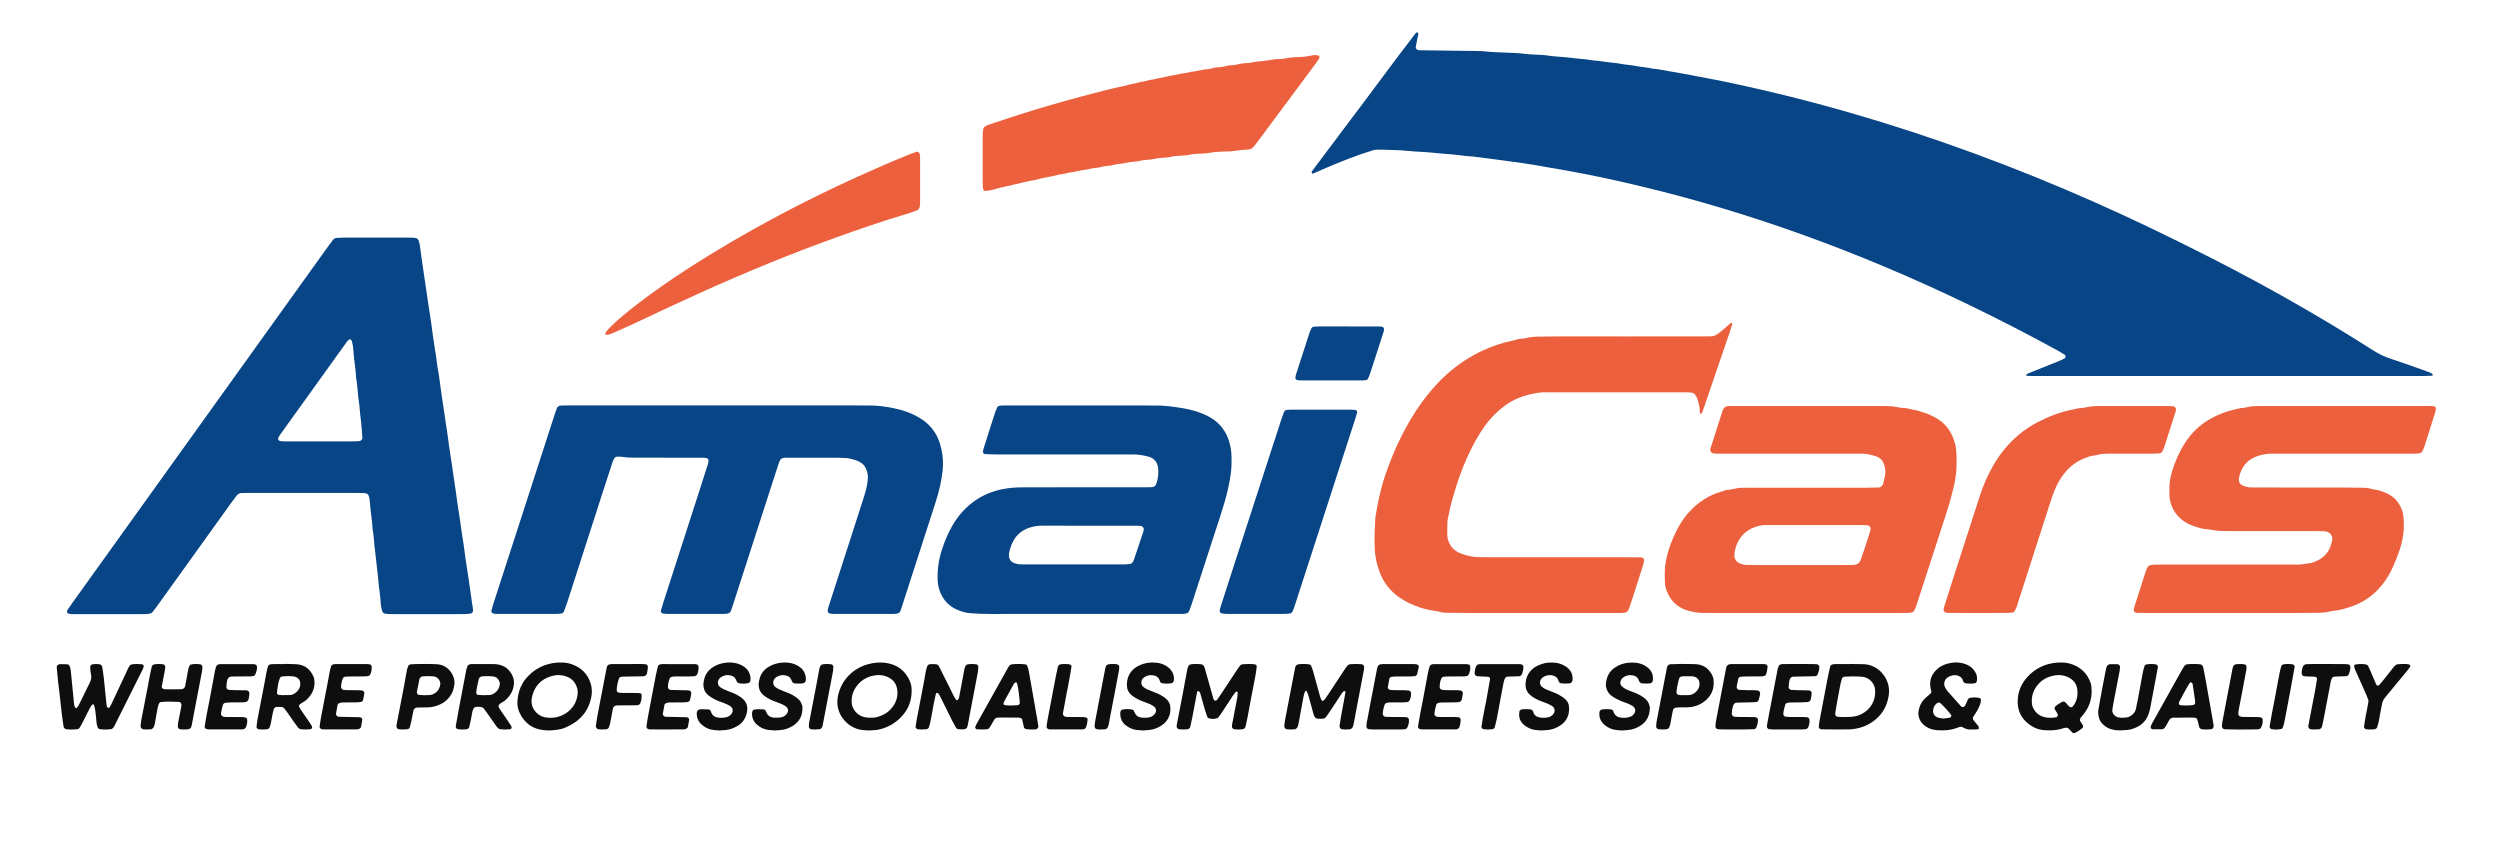 <?xml version="1.0" encoding="UTF-8"?> <svg xmlns="http://www.w3.org/2000/svg" width="2022" height="681" viewBox="0 0 2022 681" fill="none"><g clip-path="url(#clip0_148_57)"><path d="M2005.08 -175.975L2372.58 36.061C2399.87 20.316 2406.7 16.381 2433.99 0.632V-423.441C2406.7 -439.186 2399.87 -443.121 2372.58 -458.87L2005.08 -246.833V-175.98V-175.975Z" fill="#AAAAAA"></path><path d="M1802.88 304.131C1750.59 304.131 1698.3 304.131 1646.01 304.127C1643.81 304.127 1641.61 304.075 1639.41 304.015C1639.23 304.011 1638.94 303.774 1638.91 303.607C1638.81 303.052 1639.07 302.544 1639.64 302.316C1647.29 299.237 1654.96 296.214 1662.59 293.087C1665.12 292.046 1667.74 291.178 1670.08 289.69C1670.61 289.358 1670.83 287.961 1670.39 287.483C1670.2 287.285 1670.11 286.972 1669.89 286.838C1668.01 285.703 1666.13 284.546 1664.21 283.492C1618.33 258.428 1571.42 235.492 1523.19 215.271C1480.57 197.401 1437.19 181.648 1392.9 168.397C1370.19 161.602 1350.74 156.343 1326.84 150.606C1315.88 147.978 1304.9 145.466 1293.87 143.165C1283.92 141.088 1273.94 139.166 1263.92 137.39C1256.07 136 1248.2 134.77 1240.36 133.312C1235.23 132.358 1230.02 131.794 1224.85 131.05C1223.22 130.818 1221.59 130.564 1219.96 130.336C1217.78 130.031 1215.6 129.739 1213.42 129.45C1211.51 129.197 1209.6 128.956 1207.7 128.706C1205.51 128.423 1203.34 128.126 1201.15 127.851C1198.7 127.541 1196.24 127.253 1193.79 126.947C1193.24 126.879 1192.7 126.72 1192.16 126.689C1184.46 126.307 1176.86 124.849 1169.16 124.462C1166.42 124.324 1163.68 123.967 1160.95 123.722C1157.93 123.451 1154.92 123.12 1151.9 122.956C1146.96 122.694 1142.02 122.445 1137.09 121.911C1132.72 121.438 1128.3 121.369 1123.9 121.262C1119.79 121.159 1115.66 120.759 1111.54 121.249C1107.61 122.509 1103.65 123.662 1099.77 125.051C1089.67 128.663 1079.73 132.663 1069.89 136.938C1067.37 138.035 1064.85 139.11 1062.34 140.241C1061.7 140.529 1061.22 140.542 1060.97 139.936C1060.75 139.432 1060.91 138.886 1061.25 138.413C1062.22 137.076 1063.18 135.738 1064.17 134.418C1078.7 115.056 1093.24 95.707 1107.75 76.341C1115.17 66.437 1122.52 56.477 1129.96 46.581C1134.91 39.983 1139.95 33.455 1144.95 26.896C1145.32 26.419 1145.79 26.213 1146.34 26.178C1146.95 26.144 1147.29 27.043 1147.05 28.157C1146.94 28.694 1146.78 29.223 1146.68 29.761C1146.14 32.453 1145.61 35.149 1145.08 37.846C1144.88 38.865 1145.78 40.233 1146.7 40.366C1147.24 40.444 1147.78 40.616 1148.32 40.629C1150.52 40.684 1152.72 40.697 1154.92 40.727C1168.13 40.904 1181.34 41.072 1194.54 41.256C1196.47 41.282 1198.4 41.295 1200.31 41.506C1206.89 42.228 1213.49 42.413 1220.09 42.624C1224.49 42.762 1228.88 42.959 1233.25 43.57C1236.25 43.987 1239.29 44.043 1242.31 44.19C1246.16 44.379 1250.01 44.49 1253.81 45.217C1254.35 45.321 1254.9 45.394 1255.45 45.424C1262.32 45.819 1269.15 46.572 1275.98 47.368C1279.81 47.815 1283.65 48 1287.45 48.718C1289.06 49.023 1290.74 49.015 1292.38 49.204C1294.56 49.458 1296.74 49.767 1298.92 50.056C1300.55 50.271 1302.18 50.55 1303.82 50.705C1306.57 50.967 1309.3 51.2 1312 51.802C1313.34 52.103 1314.71 52.232 1316.08 52.365C1318.82 52.636 1321.53 53.057 1324.24 53.561C1328.29 54.309 1332.44 54.485 1336.45 55.492C1341.14 55.767 1345.69 56.95 1350.31 57.663C1357.64 58.799 1364.91 60.295 1372.21 61.646C1375.99 62.347 1379.77 63.117 1383.55 63.796C1390.32 65.009 1397.03 66.493 1403.74 67.925C1415.3 70.385 1426.83 73.013 1438.32 75.799C1457.81 80.534 1477.21 85.669 1496.49 91.23C1564.23 110.768 1630.17 135.188 1694.6 163.74C1724.77 177.111 1754.47 191.479 1783.92 206.372C1811.41 220.277 1838.52 234.886 1865.15 250.373C1883.46 261.017 1901.56 272.022 1919.42 283.406C1923.83 286.219 1928.52 288.452 1933.48 290.107C1943.14 293.319 1952.74 296.665 1962.28 300.183C1964.06 300.837 1965.94 301.331 1967.42 302.604C1967.57 302.734 1967.6 303.099 1967.56 303.327C1967.52 303.538 1967.31 303.869 1967.16 303.877C1965.24 303.981 1963.32 304.093 1961.4 304.093C1925.62 304.105 1889.85 304.101 1854.07 304.101C1837.01 304.101 1819.95 304.101 1802.88 304.101L1802.88 304.131Z" fill="#084586"></path><path d="M345.892 496.703C337.362 496.703 328.832 496.707 320.302 496.703C318.103 496.703 315.9 496.707 313.701 496.617C310.043 496.466 309.251 495.675 308.657 492.493C308.403 491.142 308.046 489.792 307.973 488.428C307.59 481.281 306.273 474.236 305.774 467.101C305.619 464.912 305.279 462.732 305.033 460.547C304.758 458.091 304.5 455.631 304.22 453.171C303.914 450.44 303.6 447.71 303.282 444.983C303.153 443.891 302.95 442.807 302.864 441.71C302.516 437.048 302.189 432.386 301.337 427.78C300.979 420.357 299.581 413.042 299.09 405.632C299.017 404.539 298.875 403.438 298.643 402.367C298.143 400.028 297.042 398.901 294.787 398.815C292.587 398.729 290.388 398.686 288.189 398.682C259.295 398.673 230.405 398.673 201.511 398.682C199.587 398.682 197.659 398.729 195.736 398.746C193.984 398.763 192.495 399.413 191.419 400.785C189.891 402.729 188.424 404.724 186.978 406.733C177.992 419.239 169.019 431.754 160.037 444.265C148.814 459.902 137.59 475.539 126.353 491.172C125.394 492.51 124.348 493.787 123.345 495.094C122.811 495.787 122.041 496.097 121.245 496.286C120.445 496.471 119.623 496.591 118.801 496.634C117.428 496.703 116.051 496.707 114.673 496.707C96.788 496.712 78.902 496.716 61.016 496.699C59.101 496.699 57.173 496.849 55.284 496.29C54.656 496.105 53.924 494.961 54.187 494.385C54.415 493.886 54.557 493.335 54.858 492.888C56.089 491.065 57.346 489.263 58.628 487.474C127.554 391.392 196.48 295.315 265.415 199.242C266.697 197.457 268.031 195.711 269.361 193.965C270.058 193.049 271.027 192.503 272.158 192.438C274.629 192.296 277.099 192.167 279.573 192.163C293.332 192.137 307.091 192.146 320.849 192.15C324.976 192.15 329.103 192.15 333.23 192.206C334.324 192.219 335.434 192.348 336.493 192.602C337.267 192.782 337.977 193.208 338.352 194.047C339.027 195.569 339.406 197.169 339.638 198.808C340.942 208.058 342.096 217.331 343.576 226.556C345.057 235.781 346.15 245.061 347.733 254.273C348.663 259.688 349.227 265.163 350.01 270.599C350.793 276.039 351.572 281.48 352.493 286.898C353.182 290.963 353.474 295.078 354.258 299.138C355.196 303.989 355.678 308.927 356.397 313.821C357.313 320.074 358.101 326.344 359.177 332.576C359.878 336.636 360.218 340.747 360.95 344.811C361.922 350.217 362.456 355.696 363.244 361.137C364.031 366.573 364.862 372.009 365.74 377.432C366.398 381.501 366.764 385.608 367.495 389.672C368.464 395.078 369.028 400.557 369.815 405.993C370.603 411.429 371.395 416.869 372.29 422.288C373.004 426.628 373.4 431.006 374.183 435.341C375.16 440.742 375.689 446.226 376.481 451.666C377.269 457.102 378.16 462.525 378.973 467.961C379.705 472.851 380.462 477.741 381.086 482.648C381.469 485.65 381.826 488.648 382.416 491.62C382.575 492.415 382.515 493.258 382.554 494.075C382.601 495.09 381.659 496.161 380.531 496.277C378.896 496.449 377.256 496.664 375.612 496.677C368.735 496.724 361.854 496.703 354.976 496.707C351.951 496.707 348.921 496.707 345.896 496.707L345.892 496.703ZM258.813 357.008V357.017C266.512 357.017 274.211 357.021 281.91 357.017C284.109 357.017 286.309 357 288.508 356.944C289.33 356.922 290.143 356.767 290.961 356.673C291.86 356.57 293.147 355.275 293.087 354.466C292.742 349.813 292.527 345.138 291.963 340.511C291.598 337.509 291.215 334.516 290.974 331.505C290.845 329.862 290.78 328.202 290.5 326.585C289.287 319.536 289.278 312.35 288.004 305.31C287.699 297.891 286.154 290.593 285.779 283.174C285.641 280.443 285.177 277.729 284.23 275.127C283.985 274.457 282.771 274.285 282.164 274.762C280.839 275.807 279.978 277.222 279.023 278.551C270.674 290.145 262.346 301.762 254.006 313.365C245.511 325.196 237.007 337.019 228.52 348.854C227.242 350.635 225.869 352.359 224.953 354.376C224.724 354.884 225.336 356.307 225.852 356.466C227.728 357.038 229.656 357 231.58 357.004C240.656 357.017 249.728 357.008 258.804 357.008H258.813Z" fill="#084586"></path><path d="M538.597 370.181C530.894 370.181 523.186 370.181 515.483 370.181C511.356 370.181 507.233 370.194 503.14 369.493C501.802 369.261 500.395 369.304 499.03 369.39C498.234 369.441 497.412 369.772 496.978 370.572C496.457 371.531 495.837 372.469 495.497 373.492C493.251 380.275 491.06 387.074 488.87 393.873C478.834 424.993 468.806 456.117 458.762 487.237C458.004 489.585 457.169 491.912 456.274 494.213C455.861 495.271 455 496.045 453.847 496.217C452.491 496.419 451.11 496.526 449.741 496.531C434.055 496.552 418.368 496.544 402.682 496.535C401.309 496.535 399.94 496.492 398.606 496.075C398.038 495.898 397.216 494.733 397.376 494.161C397.892 492.307 398.352 490.437 398.942 488.609C408.926 457.76 418.932 426.92 428.921 396.075C435.273 376.469 441.603 356.857 447.955 337.251C448.717 334.902 449.496 332.554 450.383 330.249C450.908 328.877 452.009 328.099 453.537 328.039C454.363 328.008 455.185 327.935 456.012 327.927C458.215 327.905 460.414 327.905 462.618 327.905C484.359 327.905 506.097 327.905 527.838 327.905C582.051 327.905 636.263 327.905 690.479 327.905C694.606 327.905 698.733 327.987 702.86 327.953C709.501 327.897 716.051 328.778 722.519 330.077C730.102 331.6 737.367 334.107 744.028 338.162C750.561 342.141 755.506 347.529 758.631 354.522C759.866 357.283 760.696 360.173 761.385 363.141C762.706 368.839 763.007 374.589 762.426 380.356C762.017 384.446 761.312 388.532 760.438 392.553C759.384 397.383 758.032 402.139 756.505 406.853C747.609 434.3 738.813 461.777 729.908 489.22C727.563 496.445 728.32 496.531 720.333 496.552C705.748 496.587 691.163 496.569 676.579 496.552C674.659 496.552 672.731 496.625 670.842 496.096C670.166 495.907 669.361 494.982 669.439 494.299C669.529 493.486 669.534 492.639 669.775 491.873C671.513 486.372 673.304 480.885 675.077 475.397C682.75 451.597 690.423 427.797 698.084 403.997C699.431 399.813 700.769 395.615 701.432 391.254C701.677 389.629 701.866 387.981 701.935 386.339C702.056 383.53 701.285 380.885 700.063 378.391C699.202 376.636 697.903 375.187 696.224 374.168C695.054 373.458 693.836 372.748 692.545 372.344C689.399 371.355 686.236 370.396 682.875 370.409C680.951 370.418 679.027 370.215 677.099 370.211C663.616 370.194 650.129 370.202 636.646 370.207C635.273 370.207 633.878 370.164 632.579 370.68C632.097 370.869 631.585 371.217 631.309 371.639C630.255 373.269 629.7 375.118 629.11 376.95C625.818 387.147 622.513 397.34 619.216 407.537C610.428 434.73 601.649 461.923 592.857 489.116C592.349 490.682 591.721 492.213 591.252 493.791C590.679 495.705 589.194 496.225 587.482 496.402C586.389 496.518 585.283 496.548 584.185 496.552C569.6 496.561 555.016 496.569 540.431 496.548C539.062 496.548 537.694 496.359 536.325 496.26C535.232 496.182 534.238 494.948 534.509 494.002C535.12 491.89 535.701 489.77 536.377 487.676C546.245 457.081 556.13 426.486 566.002 395.89C568.283 388.829 570.547 381.763 572.781 374.688C573.022 373.927 573.004 373.084 573.073 372.275C573.125 371.678 572.182 370.654 571.593 370.525C569.966 370.164 568.314 370.202 566.665 370.202C557.309 370.194 547.953 370.202 538.597 370.202V370.194V370.181Z" fill="#084586"></path><path d="M1312.33 272.109C1333.53 272.109 1354.72 272.108 1375.92 272.104C1378.67 272.104 1381.42 272.035 1384.17 271.997C1385.88 271.971 1387.42 271.339 1388.79 270.401C1390.37 269.313 1391.9 268.126 1393.37 266.892C1395.47 265.124 1397.51 263.283 1399.57 261.46C1400.06 261.03 1400.53 260.927 1400.94 261.318C1401.1 261.464 1401.18 261.826 1401.12 262.041C1399.94 266.277 1398.4 270.393 1396.98 274.551C1390.32 294.051 1383.65 313.546 1376.98 333.045C1376.57 334.236 1375.81 335.01 1375.41 334.671C1375.04 334.357 1374.81 333.935 1374.82 333.316C1374.88 329.686 1373.97 326.233 1372.9 322.809C1372.48 321.489 1371.81 320.289 1370.97 319.192C1370.26 318.281 1369.34 317.726 1368.21 317.558C1367.4 317.438 1366.57 317.36 1365.75 317.343C1363.82 317.304 1361.9 317.304 1359.97 317.304C1325.57 317.304 1291.16 317.304 1256.75 317.304C1254.82 317.304 1252.89 317.429 1250.97 317.304C1245.47 316.947 1236.68 318.874 1231.55 320.612C1226.84 322.211 1222.41 324.379 1218.33 327.235C1213.12 330.886 1208.48 335.148 1204.4 340.046C1198.91 346.644 1194.6 353.972 1190.69 361.576C1185.28 372.121 1180.93 383.1 1177.45 394.42C1176.09 398.88 1174.76 403.357 1173.55 407.872C1172.54 411.601 1172.07 415.424 1171.09 419.144C1170.75 420.46 1170.67 421.867 1170.63 423.234C1170.55 426.258 1170.56 429.286 1170.54 432.309C1170.52 434.838 1171.19 437.19 1172.27 439.461C1173.61 442.274 1175.56 444.506 1178.28 446.062C1178.75 446.338 1179.21 446.647 1179.7 446.888C1182.98 448.522 1190.28 450.453 1193.99 450.548C1198.67 450.673 1203.35 450.733 1208.03 450.733C1244.91 450.746 1281.8 450.742 1318.68 450.742C1321.16 450.742 1323.64 450.737 1326.12 450.767C1329.57 450.81 1330.3 451.92 1329.32 455.537C1329.18 456.066 1329.08 456.612 1328.94 457.141C1328.88 457.408 1328.76 457.661 1328.68 457.924C1325.49 467.863 1322.3 477.806 1319.09 487.74C1318.5 489.568 1317.9 491.409 1317.12 493.163C1316.55 494.454 1315.48 495.378 1313.99 495.568C1312.9 495.71 1311.8 495.77 1310.7 495.787C1308.22 495.821 1305.75 495.813 1303.27 495.813C1265.56 495.813 1227.85 495.821 1190.14 495.804C1184.63 495.804 1179.13 495.714 1173.62 495.645C1170.05 495.602 1166.46 495.658 1162.99 494.518C1162.22 494.264 1161.37 494.243 1160.55 494.114C1150.94 492.604 1144.84 490.377 1138.64 487.263C1136.67 486.278 1134.77 485.156 1132.93 483.956C1124.58 478.503 1118.74 471.045 1115.45 461.64C1113.62 456.44 1112.38 451.129 1112 445.581C1111.41 437.04 1111.91 428.533 1112.29 420.018C1112.32 419.196 1112.41 418.37 1112.54 417.558C1114.42 406.161 1116.76 394.871 1120.53 383.918C1126.09 367.747 1132.98 352.196 1141.91 337.578C1146.65 329.819 1151.85 322.392 1157.77 315.477C1165.51 306.441 1174.21 298.476 1184.15 291.909C1194.33 285.191 1205.32 280.275 1217.07 276.998C1220.52 276.039 1224.06 275.502 1227.47 274.388C1228.49 274.052 1229.64 274.061 1230.72 273.928C1231.82 273.79 1232.95 273.812 1233.99 273.511C1238.02 272.358 1242.14 272.276 1246.27 272.242C1250.4 272.212 1254.53 272.104 1258.65 272.1C1276.55 272.083 1294.44 272.091 1312.33 272.091L1312.33 272.109Z" fill="#ED603E"></path><path d="M871.474 496.565C847.817 496.565 824.161 496.548 800.504 496.578C795.271 496.587 790.055 496.346 784.843 495.963C780.961 495.679 777.286 494.574 773.753 492.996C767.117 490.033 762.71 484.992 760.167 478.262C759.091 475.419 758.505 472.486 758.376 469.419C758.019 461.085 759.168 452.986 761.669 445.043C763.82 438.201 766.575 431.621 770.125 425.393C774.82 417.153 780.94 410.182 788.794 404.784C795.456 400.208 802.746 397.237 810.699 395.658C816.139 394.579 821.583 394.149 827.091 394.14C837.545 394.127 847.998 394.127 858.452 394.127C880.185 394.127 901.913 394.127 923.646 394.127C926.121 394.127 928.6 394.106 931.07 394.041C933.743 393.968 934.732 393.013 935.589 390.179C936.635 386.713 937.035 383.186 936.794 379.591C936.721 378.503 936.54 377.398 936.234 376.353C935.128 372.594 932.503 370.25 928.819 369.304C925.101 368.349 921.305 367.618 917.428 367.592C914.953 367.575 912.474 367.562 910 367.562C875.339 367.562 840.678 367.566 806.017 367.549C802.996 367.549 799.975 367.42 796.954 367.282C796.437 367.261 795.736 367.05 795.473 366.676C795.013 366.022 794.909 365.154 795.112 364.332C795.31 363.537 795.542 362.745 795.787 361.958C797.108 357.765 798.43 353.576 799.764 349.387C801.429 344.153 803.078 338.911 804.803 333.698C805.315 332.142 806 330.632 806.727 329.161C806.929 328.753 807.536 328.434 808.018 328.301C808.806 328.086 809.64 327.991 810.454 327.974C812.928 327.918 815.403 327.914 817.882 327.914C852.267 327.914 886.653 327.91 921.038 327.914C925.441 327.914 929.844 328.043 934.242 327.979C941.709 327.871 949.063 328.959 956.388 330.12C962.357 331.066 968.201 332.705 973.792 335.088C976.068 336.055 978.267 337.178 980.355 338.532C987.09 342.906 991.54 349 993.967 356.6C995.056 360.01 995.77 363.489 995.938 367.098C996.179 372.327 996.179 377.557 995.533 382.743C995.026 386.825 994.156 390.867 993.304 394.893C991.712 402.428 989.418 409.778 987.06 417.093C979.468 440.618 971.804 464.121 964.16 487.628C963.48 489.714 962.753 491.787 961.991 493.847C961.806 494.346 961.397 494.763 961.088 495.215C960.769 495.684 960.313 495.942 959.749 496.101C957.593 496.712 955.385 496.552 953.19 496.557C939.712 496.578 926.233 496.57 912.754 496.57C899 496.57 885.246 496.57 871.491 496.57L871.474 496.565ZM868.384 456.5C873.889 456.5 879.393 456.5 884.897 456.5C892.876 456.5 900.859 456.513 908.838 456.479C910.482 456.47 912.13 456.341 913.765 456.16C914.919 456.031 915.818 455.296 916.373 454.333C916.911 453.391 917.256 452.324 917.604 451.288C919.709 445.039 921.787 438.781 923.879 432.528C924.141 431.745 924.443 430.976 924.684 430.189C924.843 429.664 924.912 429.118 925.045 428.584C925.364 427.286 924.301 425.669 923.078 425.475C920.617 425.084 918.138 425.195 915.663 425.195C896.676 425.183 877.689 425.187 858.701 425.187C853.472 425.187 848.244 425.251 843.015 425.174C839.671 425.127 836.422 425.638 833.254 426.602C827.203 428.438 822.482 431.991 819.5 437.655C817.955 440.592 816.832 443.693 816.199 446.948C815.993 448.011 815.937 449.15 816.07 450.225C816.363 452.574 817.628 454.307 819.853 455.214C821.643 455.945 823.502 456.436 825.46 456.448C827.66 456.466 829.863 456.5 832.066 456.5C844.177 456.504 856.283 456.5 868.393 456.5H868.384Z" fill="#084586"></path><path d="M1458.58 495.783C1435.19 495.783 1411.8 495.783 1388.41 495.778C1384.83 495.778 1381.25 495.632 1377.68 495.714C1373.5 495.808 1369.48 495.073 1365.49 493.959C1358.2 491.925 1352.77 487.633 1349.34 480.863C1347.71 477.642 1346.58 474.279 1346.56 470.615C1346.56 468.693 1346.51 466.766 1346.46 464.843C1346.3 457.61 1347.66 450.638 1349.94 443.804C1352.11 437.263 1354.79 430.945 1358.25 424.985C1363.89 415.265 1371.52 407.533 1381.38 402.01C1385.99 399.43 1390.98 397.946 1395.95 396.355C1399.25 396.084 1402.48 395.409 1405.71 394.716C1406.77 394.489 1407.9 394.544 1409 394.532C1412.3 394.493 1415.61 394.471 1418.91 394.471C1449.45 394.467 1480 394.471 1510.54 394.458C1513.57 394.458 1516.59 394.364 1519.61 394.261C1521.07 394.213 1522.76 392.712 1523.13 391.199C1523.65 389.061 1524.21 386.928 1524.59 384.765C1525.16 381.457 1524.92 378.223 1523.63 375.054C1522.39 372.035 1520.24 370.009 1517.23 369.046C1513.31 367.786 1509.3 366.814 1505.1 366.934C1502.63 367.007 1500.15 366.934 1497.67 366.934C1463 366.934 1428.33 366.934 1393.66 366.925C1390.91 366.925 1388.16 367.098 1385.42 366.667C1384.32 366.495 1383.05 364.698 1383.29 363.554C1383.35 363.287 1383.34 362.999 1383.42 362.741C1386.68 352.54 1389.94 342.334 1393.24 332.142C1393.49 331.38 1393.99 330.679 1394.45 330.004C1394.92 329.303 1395.65 328.847 1396.45 328.654C1397.25 328.46 1398.09 328.413 1398.91 328.4C1401.39 328.357 1403.87 328.348 1406.34 328.348C1440.74 328.348 1475.14 328.344 1509.54 328.348C1515.04 328.348 1520.54 328.421 1526.04 328.456C1528.8 328.473 1531.54 328.606 1534.24 329.239C1535.84 329.613 1537.5 329.927 1539.14 329.927C1543.06 329.927 1546.65 331.578 1550.48 331.961C1553.32 333.01 1556.3 333.578 1559.1 334.778C1561.37 335.754 1563.63 336.739 1565.78 337.969C1572.78 341.969 1577.49 347.852 1580.17 355.387C1581.09 357.971 1581.83 360.591 1582.09 363.373C1582.6 368.869 1582.59 374.336 1582.28 379.845C1581.98 385.375 1580.91 390.751 1579.62 396.084C1578.01 402.754 1576.09 409.347 1573.95 415.88C1566.09 439.899 1558.35 463.953 1550.55 487.99C1549.95 489.813 1549.3 491.632 1548.51 493.378C1547.91 494.703 1546.73 495.438 1545.25 495.576C1544.16 495.679 1543.06 495.739 1541.96 495.752C1539.48 495.782 1537 495.774 1534.53 495.774C1509.21 495.774 1483.9 495.774 1458.58 495.774L1458.58 495.783ZM1455.22 457.003C1466.19 457.003 1477.18 457.003 1488.15 457.003C1491.45 457.003 1494.74 457.003 1498.04 456.947C1499.12 456.926 1500.25 456.84 1501.29 456.547C1502.04 456.337 1502.78 455.846 1503.36 455.296C1503.93 454.745 1504.45 454.023 1504.72 453.279C1505.96 449.937 1507.14 446.574 1508.26 443.194C1509.73 438.773 1511.14 434.334 1512.54 429.887C1512.78 429.113 1512.91 428.279 1512.93 427.47C1512.93 426.954 1512.75 426.344 1512.44 425.939C1512.13 425.539 1511.59 425.225 1511.09 425.084C1510.31 424.864 1509.47 424.748 1508.66 424.727C1506.46 424.662 1504.27 424.654 1502.07 424.654C1479.29 424.649 1456.51 424.654 1433.72 424.654C1431.8 424.654 1429.88 424.688 1427.96 424.671C1425.18 424.645 1422.55 425.247 1419.91 426.116C1415.9 427.432 1412.4 429.483 1409.59 432.601C1405.4 437.242 1403.23 442.777 1402.75 448.982C1402.55 451.649 1404.38 454.509 1406.84 455.545C1408.89 456.405 1410.98 456.99 1413.22 456.965C1415.14 456.943 1417.06 456.995 1418.98 456.999C1431.06 456.999 1443.14 456.999 1455.22 456.999V457.003Z" fill="#ED603E"></path><path d="M1802.42 495.783C1780.41 495.783 1758.39 495.783 1736.38 495.783C1733.9 495.783 1731.42 495.735 1728.95 495.714C1726.11 495.688 1725.37 494.105 1725.96 492.105C1726.19 491.314 1726.37 490.506 1726.62 489.719C1729.55 480.562 1732.48 471.411 1735.43 462.263C1735.77 461.218 1736.21 460.203 1736.69 459.218C1737.34 457.906 1738.45 457.115 1739.89 456.904C1740.98 456.745 1742.08 456.668 1743.18 456.651C1745.65 456.608 1748.13 456.616 1750.61 456.616C1783.9 456.616 1817.2 456.616 1850.5 456.616C1853.25 456.616 1856 456.569 1858.75 456.59C1862.35 456.621 1865.84 455.692 1869.39 455.317C1877.2 452.909 1883.14 448.505 1885.47 440.269C1885.84 438.953 1886.15 437.612 1886.37 436.261C1886.78 433.741 1884.53 430.593 1881.98 430.047C1881.18 429.875 1880.37 429.672 1879.55 429.651C1876.53 429.574 1873.5 429.535 1870.47 429.531C1848.73 429.522 1826.99 429.531 1805.25 429.522C1802.5 429.522 1799.75 429.505 1797 429.479C1795.07 429.462 1793.16 429.311 1791.26 428.95C1789.37 428.589 1787.46 428.227 1785.54 428.111C1781.09 427.836 1776.93 426.481 1772.8 424.959C1768.6 423.411 1764.99 420.955 1761.87 417.755C1760.33 416.168 1759.02 414.414 1757.99 412.453C1756.04 408.763 1754.67 404.909 1754.67 400.673C1754.67 399.297 1754.67 397.921 1754.6 396.549C1754.34 391.259 1755.31 386.111 1756.81 381.109C1759.28 372.921 1762.74 365.162 1767.41 357.941C1772.76 349.68 1779.7 343.186 1788.29 338.429C1793.84 335.354 1799.7 333.04 1805.89 331.548C1808.83 330.838 1811.72 329.965 1814.77 329.819C1815.86 329.768 1816.96 329.497 1818.01 329.2C1820.16 328.602 1822.35 328.49 1824.55 328.469C1827.85 328.434 1831.15 328.366 1834.46 328.361C1877.11 328.353 1919.76 328.348 1962.42 328.361C1964.61 328.361 1966.82 328.125 1968.98 328.688C1969.57 328.843 1969.97 329.273 1970.01 329.845C1970.07 330.654 1970.15 331.501 1969.97 332.275C1969.66 333.604 1969.15 334.89 1968.74 336.197C1966.34 343.792 1963.95 351.387 1961.53 358.978C1960.94 360.806 1960.34 362.642 1959.56 364.397C1958.99 365.695 1957.91 366.594 1956.41 366.745C1955.32 366.857 1954.21 366.908 1953.12 366.917C1950.64 366.943 1948.16 366.934 1945.69 366.934C1912.39 366.934 1879.1 366.934 1845.8 366.934C1843.32 366.934 1840.85 367.003 1838.37 366.925C1834.48 366.805 1830.72 367.433 1826.99 368.512C1818.55 370.947 1813.44 376.507 1811.23 384.881C1810.95 385.935 1810.83 387.04 1810.71 388.128C1810.57 389.409 1811.94 391.775 1813.04 392.282C1815.3 393.332 1817.61 394.17 1820.14 394.213C1822.62 394.256 1825.09 394.286 1827.57 394.286C1849.31 394.291 1871.05 394.278 1892.79 394.299C1898.84 394.304 1904.89 394.407 1910.95 394.48C1913.15 394.506 1915.34 394.609 1917.47 395.288C1918.52 395.62 1919.61 395.835 1920.7 395.968C1924.58 396.454 1928.13 397.925 1931.59 399.628C1935.92 401.761 1939.13 405.124 1941.34 409.382C1942.74 412.074 1943.63 414.934 1943.92 418.009C1944.74 426.89 1943.86 435.556 1941.05 444.032C1939.32 449.258 1937.29 454.367 1935.03 459.377C1932.07 465.94 1928.12 471.866 1923.09 477.062C1917.04 483.306 1909.93 487.861 1901.68 490.583C1896.72 492.217 1891.74 493.791 1886.48 494.174C1885.94 494.213 1885.37 494.256 1884.85 494.419C1880.57 495.748 1876.15 495.606 1871.75 495.662C1867.08 495.722 1862.4 495.774 1857.72 495.778C1839.28 495.791 1820.85 495.783 1802.41 495.783H1802.42Z" fill="#ED603E"></path><path d="M794.811 128.457C794.811 122.131 794.789 115.804 794.828 109.478C794.836 107.835 794.974 106.184 795.172 104.554C795.271 103.745 795.701 103.019 796.429 102.52C797.565 101.733 798.774 101.122 800.095 100.679C808.16 97.952 816.251 95.29 824.363 92.706C841.117 87.368 858.009 82.491 874.986 77.928C886.911 74.72 898.888 71.649 910.977 69.095C914.097 67.972 917.458 67.83 920.587 66.802C923.479 65.852 926.599 65.972 929.409 64.755C933.252 64.398 936.915 63.108 940.728 62.562C942.897 62.252 944.997 61.448 947.17 61.194C949.92 60.872 952.541 60.007 955.252 59.594C957.972 59.182 960.709 58.906 963.343 58.059C968.03 57.831 972.475 56.085 977.175 55.87C978.259 55.819 979.348 55.509 980.398 55.203C981.995 54.739 983.617 54.498 985.274 54.421C987.202 54.331 989.117 54.107 990.976 53.565C992.573 53.1 994.191 52.83 995.852 52.778C998.624 52.696 1001.28 51.956 1003.99 51.466C1006.68 50.976 1009.51 51.161 1012.17 50.55C1015.42 49.806 1018.69 49.63 1021.97 49.312C1024.98 49.019 1027.94 48.309 1030.94 47.961C1033.67 47.643 1036.49 47.862 1039.15 47.312C1043.51 46.422 1047.87 46.168 1052.28 46.043C1055.03 45.966 1057.75 45.536 1060.45 44.946C1062.34 44.533 1064.25 44.435 1066.17 44.83C1066.92 44.985 1067.49 46.086 1067.12 46.779C1066.87 47.26 1066.71 47.806 1066.4 48.249C1065.13 50.047 1063.84 51.828 1062.52 53.595C1047.42 73.903 1032.32 94.211 1017.21 114.514C1016.23 115.839 1015.2 117.129 1014.18 118.428C1012.92 120.032 1011.31 120.892 1009.24 120.978C1005.39 121.142 1001.56 121.464 997.75 122.131C995.865 122.462 993.916 122.483 991.996 122.522C987.038 122.625 982.102 122.806 977.213 123.799C975.346 124.178 973.383 124.143 971.464 124.212C968.159 124.328 964.875 124.505 961.626 125.223C960.025 125.576 958.364 125.743 956.724 125.816C953.148 125.976 949.567 126.049 946.09 127.064C945.827 127.141 945.556 127.21 945.281 127.236C942.268 127.489 939.23 127.593 936.243 128.014C933.528 128.401 930.881 129.205 928.101 129.235C926.732 129.253 925.334 129.369 924.008 129.683C921.052 130.384 918.082 130.853 915.044 130.999C913.684 131.063 912.337 131.442 910.981 131.683C909.63 131.928 908.292 132.306 906.932 132.401C904.448 132.581 902.017 132.913 899.616 133.596C898.57 133.893 897.455 134.014 896.362 134.087C894.154 134.237 891.998 134.607 889.868 135.209C888.818 135.506 887.712 135.656 886.623 135.738C884.415 135.906 882.281 136.366 880.133 136.878C878.003 137.381 875.765 137.454 873.631 137.949C871.487 138.448 869.366 138.942 867.171 139.226C863.633 139.682 860.216 140.856 856.644 141.187C850.555 142.877 844.224 143.518 838.165 145.342C829.769 146.769 821.566 149.096 813.239 150.851C810.015 151.53 806.826 152.382 803.659 153.285C801.524 153.896 799.355 154.171 797.173 154.446C796.239 154.562 795.082 153.461 795.034 152.382C794.961 150.735 794.832 149.092 794.828 147.445C794.802 141.118 794.819 134.792 794.819 128.466H794.824L794.811 128.457Z" fill="#ED603E"></path><path d="M1725.16 328.353C1734.51 328.353 1743.86 328.34 1753.22 328.366C1754.86 328.37 1756.5 328.542 1758.15 328.662C1758.93 328.723 1760.11 330.383 1759.96 331.157C1759.85 331.69 1759.86 332.253 1759.69 332.765C1756.61 342.446 1753.51 352.123 1750.39 361.795C1750.06 362.831 1749.6 363.838 1749.09 364.801C1748.56 365.803 1747.7 366.573 1746.54 366.672C1744.62 366.835 1742.69 366.913 1740.77 366.917C1730.87 366.938 1720.97 366.926 1711.06 366.93C1708.86 366.93 1706.66 366.943 1704.46 366.951C1701.7 366.96 1698.96 367.141 1696.29 367.915C1693.66 368.68 1690.8 368.504 1688.3 369.807C1680.09 372.306 1673.73 377.359 1668.64 384.115C1666.31 387.199 1664.45 390.558 1662.82 394.059C1661.2 397.555 1659.92 401.176 1658.74 404.84C1650.24 431.242 1641.74 457.64 1633.24 484.042C1632.48 486.394 1631.81 488.777 1630.99 491.108C1630.64 492.131 1630.02 493.069 1629.52 494.045C1629.11 494.836 1628.36 495.309 1627.57 495.417C1625.95 495.636 1624.29 495.752 1622.65 495.761C1613.57 495.795 1604.49 495.783 1595.42 495.783C1589.09 495.783 1582.76 495.77 1576.43 495.748C1575.34 495.748 1574.25 495.684 1573.21 495.254C1572.69 495.043 1571.8 493.83 1571.91 493.305C1572.07 492.501 1572.16 491.68 1572.41 490.901C1574.38 484.614 1576.35 478.322 1578.37 472.047C1585.95 448.522 1593.54 425.002 1601.14 401.486C1603.76 393.362 1607.08 385.53 1611.23 378.06C1613.9 373.243 1616.92 368.654 1620.36 364.349C1628.02 354.776 1637.21 347.065 1648.14 341.405C1656.97 336.829 1666.14 333.294 1675.92 331.337C1678.62 330.8 1681.25 330.021 1684.02 329.914C1684.85 329.884 1685.69 329.806 1686.47 329.583C1690.77 328.361 1695.18 328.413 1699.58 328.396C1708.11 328.357 1716.64 328.383 1725.17 328.383V328.348L1725.16 328.353Z" fill="#ED603E"></path><path d="M1015.59 496.561C1008.44 496.561 1001.29 496.574 994.147 496.552C992.499 496.548 990.846 496.505 989.211 496.324C988.428 496.238 987.481 495.98 986.973 495.447C986.457 494.909 986.405 493.933 986.603 493.103C986.788 492.303 986.982 491.503 987.236 490.725C990.937 479.229 994.629 467.729 998.356 456.242C1010.89 417.6 1023.44 378.963 1035.99 340.33C1036.75 337.986 1037.57 335.655 1038.48 333.363C1038.89 332.309 1039.79 331.608 1040.97 331.496C1042.06 331.393 1043.16 331.337 1044.26 331.337C1060.48 331.329 1076.7 331.329 1092.92 331.342C1094.01 331.342 1095.1 331.488 1096.2 331.574C1097.24 331.656 1097.93 332.868 1097.57 334.047C1096.86 336.408 1096.13 338.769 1095.37 341.117C1084.97 373.239 1074.57 405.356 1064.17 437.474C1058.5 454.969 1052.8 472.456 1047.15 489.955C1046.64 491.525 1046.16 493.09 1045.39 494.561C1044.83 495.641 1043.93 496.178 1042.79 496.268C1040.88 496.419 1038.96 496.539 1037.04 496.548C1029.89 496.578 1022.74 496.561 1015.6 496.561H1015.59Z" fill="#084586"></path><path d="M744.183 145.961C744.183 151.737 744.192 157.512 744.175 163.288C744.175 164.385 744.149 165.495 744.016 166.583C743.8 168.32 743.022 169.731 741.27 170.337C738.154 171.417 735.047 172.53 731.888 173.472C712.914 179.106 694.223 185.592 675.615 192.296C657.26 198.911 639.039 205.891 620.981 213.301C601.907 221.128 582.967 229.269 564.191 237.793C548.668 244.838 533.244 252.097 517.824 259.366C511.111 262.531 504.328 265.554 497.546 268.569C495.308 269.567 493.066 270.642 490.578 270.904C489.989 270.964 489.55 270.448 489.618 269.876C489.683 269.365 489.885 268.801 490.204 268.406C492.631 265.399 495.402 262.733 498.26 260.14C503.769 255.147 509.566 250.497 515.457 245.969C528.329 236.064 541.666 226.814 555.287 217.976C579.301 202.394 604.016 188.009 629.282 174.552C650.404 163.301 671.883 152.79 693.664 142.882C707.681 136.508 721.809 130.401 736.088 124.642C737.866 123.924 739.699 123.348 741.502 122.707C742.281 122.432 743.8 123.597 743.895 124.526C744.007 125.619 744.162 126.711 744.166 127.803C744.192 133.854 744.179 139.905 744.179 145.957L744.183 145.961Z" fill="#ED603E"></path><path d="M1090.57 264.027C1099.09 264.027 1107.61 264.014 1116.13 264.049C1116.92 264.049 1117.77 264.264 1118.5 264.599C1118.91 264.793 1119.33 265.412 1119.36 265.868C1119.43 266.668 1119.33 267.528 1119.08 268.294C1116.83 275.351 1114.53 282.396 1112.25 289.449C1110.81 293.887 1109.4 298.338 1107.91 302.759C1107.48 304.05 1106.81 305.258 1106.25 306.505C1106.01 307.051 1105.59 307.34 1104.97 307.4C1104.15 307.477 1103.34 307.658 1102.52 307.658C1085.48 307.675 1068.44 307.675 1051.39 307.658C1050.58 307.658 1049.77 307.456 1048.96 307.352C1048.36 307.279 1047.61 306.187 1047.71 305.507C1047.84 304.695 1047.88 303.856 1048.13 303.082C1050.4 296.029 1052.71 288.984 1054.99 281.935C1056.43 277.497 1057.83 273.046 1059.3 268.616C1059.64 267.58 1060.13 266.586 1060.65 265.623C1061.04 264.888 1061.69 264.294 1062.54 264.221C1064.18 264.083 1065.83 264.002 1067.48 263.997C1075.17 263.976 1082.87 263.989 1090.57 263.989V264.023V264.027Z" fill="#084586"></path><path d="M73.109 542.475C73.088 541.748 73.058 540.385 73.01 539.017C72.989 538.376 73.854 537.512 74.573 537.37C76.759 536.936 78.936 536.97 81.114 537.409C81.635 537.512 82.539 538.536 82.633 539.181C83.072 542.17 83.615 545.146 83.942 548.143C84.746 555.515 85.448 562.895 86.21 570.27C86.266 570.808 86.433 571.346 86.636 571.853C86.717 572.055 87.014 572.184 87.234 572.313C87.737 572.601 88.357 572.58 88.675 572.038C89.506 570.623 90.259 569.156 90.956 567.673C95.045 558.972 99.099 550.264 103.179 541.559C103.643 540.566 104.112 539.559 104.706 538.643C105.154 537.959 105.847 537.456 106.707 537.327C109.44 536.91 112.177 536.97 114.919 537.267C115.629 537.344 116.468 538.424 116.257 539.026C115.982 539.8 115.801 540.613 115.439 541.34C107.839 556.573 100.222 571.797 92.596 587.021C92.351 587.507 92.058 587.981 91.727 588.411C91.219 589.064 90.595 589.649 89.747 589.761C86.739 590.17 83.722 590.157 80.718 589.748C79.9 589.636 79.229 589 78.954 588.196C78.601 587.163 78.274 586.097 78.14 585.022C77.835 582.57 77.671 580.102 77.417 577.642C77.163 575.186 76.892 572.735 76.079 570.378C75.829 569.655 75.498 569.44 74.844 569.823C74.62 569.956 74.336 570.051 74.198 570.245C73.725 570.915 73.243 571.591 72.868 572.317C70.618 576.717 68.41 581.142 66.163 585.546C65.664 586.523 65.122 587.482 64.524 588.398C64.072 589.09 63.431 589.666 62.574 589.77C59.566 590.127 56.554 590.157 53.541 589.77C52.603 589.649 51.54 588.621 51.389 587.572C50.929 584.312 50.421 581.056 50.034 577.784C49.263 571.238 48.571 564.684 47.826 558.138C47.576 555.958 47.241 553.782 47.013 551.597C46.612 547.773 46.234 543.946 45.898 540.118C45.739 538.329 46.931 537.159 48.936 537.151C50.856 537.138 52.775 537.241 54.694 537.306C55.198 537.323 56.227 538.385 56.42 538.91C57.195 541 57.315 543.202 57.535 545.382C58.327 553.308 59.088 561.235 59.872 569.161C59.979 570.245 60.156 571.311 60.849 572.236C61.3 572.838 61.735 572.967 62.221 572.386C62.738 571.767 63.289 571.139 63.646 570.425C66.684 564.271 69.658 558.082 72.705 551.932C73.721 549.885 74.168 547.816 73.635 545.559C73.445 544.759 73.359 543.933 73.127 542.484L73.109 542.475Z" fill="#0F0E0E"></path><path d="M956.109 563.828C957.404 556.831 958.751 549.541 960.115 542.251C960.369 540.901 960.679 539.542 961.432 538.372C961.703 537.951 962.22 537.508 962.689 537.417C965.68 536.841 968.692 536.957 971.705 537.288C972.733 537.4 973.882 538.566 974.093 539.318C975.875 545.662 977.674 552.001 979.468 558.345C980.14 560.723 980.811 563.101 981.491 565.475C981.659 566.069 982.046 566.387 982.554 566.589C983.264 566.873 983.987 566.58 984.607 565.69C985.7 564.107 986.806 562.533 987.865 560.929C992.108 554.513 996.33 548.079 1000.58 541.662C1001.33 540.518 1002.14 539.4 1002.97 538.316C1003.5 537.641 1004.3 537.331 1005.12 537.258C1008.41 536.97 1011.7 536.897 1014.99 537.336C1015.67 537.426 1016.54 538.398 1016.46 539.013C1016.11 541.456 1015.91 543.929 1015.43 546.346C1013.18 557.661 1011.06 568.997 1008.97 580.343C1008.52 582.772 1007.95 585.181 1007.43 587.598C1007.2 588.66 1006.14 589.645 1005.22 589.77C1002.75 590.101 1000.29 590.122 997.832 589.727C997.32 589.645 996.381 588.441 996.42 587.877C996.459 587.335 996.373 586.772 996.472 586.243C997.862 578.962 999.299 571.685 1000.67 564.4C1000.93 563.058 1000.97 561.673 1001.06 560.306C1001.08 560.06 1000.93 559.721 1000.74 559.57C1000.34 559.248 999.76 559.256 999.377 559.695C998.658 560.516 997.991 561.398 997.388 562.314C994.058 567.359 990.761 572.425 987.43 577.474C986.827 578.386 986.165 579.272 985.446 580.097C985.102 580.493 984.598 580.854 984.099 581C981.947 581.615 979.778 581.659 977.635 580.932C977.08 580.742 976.649 580.377 976.464 579.848C975.832 578.037 975.169 576.231 974.635 574.39C973.263 569.642 971.98 564.869 970.59 560.129C970.465 559.699 969.884 559.355 969.45 559.067C968.826 558.658 968.425 558.904 968.283 559.669C968.184 560.207 968.012 560.727 967.909 561.265C966.738 567.471 965.602 573.685 964.406 579.891C963.885 582.583 963.257 585.258 962.671 587.937C962.469 588.866 961.286 589.765 960.253 589.856C958.058 590.045 955.868 590.105 953.673 589.834C952.64 589.709 951.542 588.548 951.654 587.611C951.719 587.064 951.719 586.51 951.822 585.972C953.221 578.691 954.632 571.41 956.1 563.832L956.109 563.828Z" fill="#0F0E0E"></path><path d="M1088.4 590.045C1087.47 589.972 1086.37 589.886 1085.28 589.795C1084.4 589.722 1083.29 588.363 1083.41 587.43C1083.71 585.258 1083.98 583.078 1084.37 580.919C1085.63 573.9 1086.95 566.89 1088.22 559.871C1088.26 559.635 1088.14 559.248 1087.96 559.114C1087.58 558.831 1087.01 558.873 1086.58 559.291C1085.99 559.858 1085.47 560.499 1085.02 561.174C1081.83 565.978 1078.67 570.808 1075.49 575.616C1074.59 576.988 1073.66 578.351 1072.68 579.676C1072.01 580.592 1071.07 581.198 1069.93 581.276C1068.56 581.37 1067.18 581.353 1065.82 581.31C1064.55 581.267 1063.2 580.123 1062.8 578.867C1062.63 578.347 1062.44 577.831 1062.29 577.302C1061.06 572.803 1059.85 568.296 1058.61 563.798C1058.31 562.74 1057.96 561.699 1057.59 560.667C1057.32 559.897 1057.06 559.106 1056.31 558.628C1055.25 559.179 1055.11 560.267 1054.82 561.252C1054.59 562.043 1054.38 562.843 1054.24 563.652C1052.9 570.941 1051.57 578.231 1050.22 585.516C1050.07 586.32 1049.75 587.09 1049.52 587.873C1049.24 588.776 1047.97 589.808 1047.11 589.864C1044.91 590.01 1042.72 590.088 1040.53 589.787C1039.69 589.671 1038.63 588.282 1038.74 587.344C1038.9 585.981 1038.95 584.6 1039.2 583.254C1041.04 573.543 1042.91 563.845 1044.78 554.138C1045.71 549.287 1046.66 544.44 1047.61 539.594C1047.81 538.57 1048.89 537.512 1049.77 537.357C1052.77 536.841 1055.78 536.927 1058.78 537.331C1059.56 537.435 1060.29 537.968 1060.6 538.819C1061.07 540.105 1061.61 541.374 1061.97 542.686C1063.75 549.029 1065.48 555.381 1067.23 561.733C1067.66 563.32 1068.09 564.912 1068.96 566.335C1069.25 566.821 1069.75 566.967 1070.33 566.615C1070.79 566.339 1071.25 565.995 1071.56 565.57C1072.68 564.008 1073.75 562.409 1074.81 560.804C1078.89 554.616 1082.95 548.41 1087.04 542.221C1087.79 541.077 1088.58 539.95 1089.4 538.854C1090.07 537.946 1090.98 537.301 1092.13 537.211C1095.15 536.966 1098.17 536.944 1101.18 537.224C1102.58 537.353 1103.51 538.54 1103.33 540.071C1103.26 540.617 1103.24 541.168 1103.14 541.705C1101.35 551.145 1099.56 560.581 1097.77 570.021C1096.8 575.143 1095.85 580.274 1094.86 585.392C1094.71 586.196 1094.43 586.974 1094.2 587.761C1093.93 588.656 1092.65 589.795 1091.86 589.843C1090.76 589.907 1089.67 589.963 1088.41 590.032L1088.4 590.045Z" fill="#0F0E0E"></path><path d="M1691.75 559.329C1691.64 566.193 1689.61 571.5 1686.22 576.321C1685.12 577.887 1683.83 579.319 1682.63 580.816C1682.13 581.431 1682.03 582.467 1682.42 583.112C1683.14 584.278 1683.89 585.426 1684.6 586.591C1685 587.232 1684.79 588.38 1684.25 588.832C1682.36 590.432 1680.35 591.83 1678.08 592.866C1677.43 593.167 1676.63 592.999 1675.9 592.251C1674.95 591.271 1674.06 590.221 1673.08 589.275C1672.47 588.69 1671.65 588.488 1670.8 588.617C1669.99 588.742 1669.16 588.836 1668.4 589.107C1663.64 590.785 1658.73 590.883 1653.77 590.591C1648.65 590.29 1644.17 588.333 1640.26 585.155C1634.84 580.76 1631.99 574.997 1631.89 568.004C1631.77 559.626 1634.85 552.474 1640.69 546.535C1646.25 540.879 1653.03 537.426 1660.86 536.261C1666.04 535.486 1671.25 535.56 1676.29 537.443C1683.4 540.101 1688.25 544.991 1690.82 552.117C1691.19 553.136 1691.4 554.237 1691.51 555.321C1691.68 556.951 1691.71 558.603 1691.75 559.338V559.329ZM1658.42 580.562C1659.48 580.497 1660.31 580.459 1661.13 580.385C1661.67 580.338 1662.21 580.222 1662.76 580.153C1664.18 579.973 1664.8 578.377 1663.98 577.018C1663.27 575.848 1662.52 574.7 1661.81 573.53C1661.47 572.975 1661.83 571.784 1662.39 571.302C1664.05 569.853 1665.94 568.744 1667.83 567.625C1668.65 567.139 1670.04 567.445 1670.79 568.301C1671.52 569.122 1672.2 569.986 1672.94 570.795C1673.3 571.191 1673.76 571.509 1674.18 571.853C1674.66 572.244 1675.94 571.986 1676.38 571.462C1679.81 567.419 1680.72 562.692 1680.11 557.583C1679.58 553.123 1677.03 549.958 1673.19 547.945C1669.7 546.126 1665.88 545.589 1661.96 546.234C1660.88 546.41 1659.82 546.737 1658.77 547.021C1654.36 548.191 1650.77 550.638 1647.93 554.134C1644.29 558.607 1642.75 563.755 1643.49 569.509C1643.6 570.318 1643.76 571.152 1644.08 571.896C1646.23 576.85 1650.06 579.624 1655.37 580.364C1656.46 580.514 1657.57 580.51 1658.43 580.562H1658.42Z" fill="#0F0E0E"></path><path d="M443.621 590.797C442.464 590.716 441.086 590.656 439.722 590.518C430.745 589.615 424.384 584.91 420.446 576.936C418.979 573.965 418.29 570.683 418.493 567.333C418.747 563.196 419.556 559.166 421.286 555.36C422.314 553.098 423.592 550.977 425.176 549.064C431.029 541.993 438.526 537.663 447.576 536.261C452.771 535.456 457.995 535.534 463.043 537.439C470.471 540.243 475.446 545.322 477.779 552.964C478.932 556.749 478.936 560.499 478.123 564.353C475.558 576.468 467.928 584.063 456.794 588.647C452.629 590.359 448.248 590.595 443.63 590.793L443.621 590.797ZM445.64 580.566C446.866 580.437 448.54 580.45 450.12 580.067C455.912 578.661 460.663 575.629 463.999 570.601C465.845 567.819 466.817 564.697 467.2 561.398C467.562 558.297 466.749 555.412 465.174 552.771C463.887 550.621 462.079 548.922 459.798 547.859C456.782 546.453 453.597 545.774 450.236 546.045C448.587 546.178 447.008 546.586 445.433 547.051C438.014 549.227 432.656 554.702 430.698 562.155C430.491 562.946 430.259 563.738 430.125 564.546C429.346 569.195 430.633 573.225 433.977 576.519C436.391 578.902 439.361 580.214 442.778 580.433C443.595 580.484 444.417 580.506 445.644 580.562L445.64 580.566Z" fill="#0F0E0E"></path><path d="M1496.04 536.987C1499.88 537.065 1503.72 537.099 1507.56 537.224C1516.83 537.529 1525.46 544.772 1527.49 554.999C1527.97 557.437 1527.98 559.923 1527.62 562.366C1526.5 569.943 1523.31 576.459 1517.42 581.521C1514.49 584.041 1511.26 586.062 1507.64 587.46C1503.5 589.056 1499.2 589.903 1494.8 589.959C1487.67 590.045 1480.54 589.933 1473.41 589.899C1473.14 589.899 1472.87 589.83 1472.59 589.804C1472.09 589.761 1470.99 588.535 1471.02 588.062C1471.22 585.056 1471.81 582.11 1472.36 579.16C1474.39 568.395 1476.43 557.635 1478.5 546.879C1479.02 544.191 1479.69 541.533 1480.29 538.862C1480.42 538.295 1481.45 537.46 1482.09 537.379C1482.9 537.28 1483.71 537.099 1484.53 537.095C1488.37 537.065 1492.2 537.082 1496.04 537.082C1496.04 537.052 1496.04 537.017 1496.04 536.987ZM1499.01 547.06C1496.51 547.133 1494.33 547.189 1492.14 547.266C1490.99 547.309 1489.97 548.049 1489.69 549.077C1489.25 550.655 1488.78 552.233 1488.46 553.837C1487.47 558.938 1486.51 564.043 1485.58 569.161C1485.1 571.853 1484.72 574.562 1484.3 577.268C1484.15 578.257 1485.16 579.611 1486.06 579.702C1489.61 580.054 1493.18 579.99 1496.73 579.809C1499.46 579.672 1502.17 579.108 1504.69 577.973C1513.19 574.15 1517.86 565.552 1516.36 556.564C1516.23 555.764 1516.01 554.943 1515.65 554.224C1513.67 550.276 1510.53 547.838 1506.09 547.373C1503.64 547.115 1501.17 547.15 1499.01 547.06Z" fill="#0F0E0E"></path><path d="M1595.29 589.998C1594.47 589.998 1593.64 589.998 1592.82 589.998C1591.29 589.998 1589.51 589.414 1587.49 588.247C1586.75 587.821 1585.99 587.632 1585.16 587.899C1584.38 588.153 1583.59 588.402 1582.82 588.694C1577.57 590.703 1572.11 591 1566.58 590.561C1566.03 590.518 1565.48 590.458 1564.94 590.385C1561.28 589.899 1558.12 588.363 1555.42 585.869C1553.08 583.71 1551.96 580.966 1551.59 577.874C1551.52 577.332 1551.52 576.773 1551.58 576.231C1552.12 571.715 1553.84 567.759 1557.21 564.624C1558.62 563.316 1560.14 562.133 1561.53 560.813C1561.88 560.478 1562.15 559.811 1562.09 559.342C1561.96 558.263 1561.54 557.222 1561.36 556.147C1560.34 549.894 1562.49 544.802 1567.24 540.763C1570.25 538.204 1573.86 536.871 1577.7 536.196C1580.41 535.714 1583.2 535.633 1585.91 536.132C1590.98 537.056 1595.25 539.305 1597.84 544.036C1599.08 546.307 1599.38 548.715 1598.8 551.21C1598.7 551.661 1598.17 552.044 1597.78 552.397C1597.6 552.56 1597.28 552.599 1597.02 552.646C1594.84 553.05 1592.63 552.947 1590.45 552.754C1588.97 552.625 1587.91 551.855 1587.55 550.315C1587.49 550.049 1587.36 549.799 1587.26 549.545C1586.84 548.475 1586.07 547.718 1585.09 547.167C1583.08 546.036 1580.93 545.756 1578.72 546.38C1577.67 546.677 1576.65 547.124 1575.68 547.632C1572.99 549.046 1571.68 552.767 1572.97 555.455C1573.56 556.685 1574.22 557.936 1575.1 558.955C1578.71 563.105 1582.4 567.178 1586.08 571.255C1587.05 572.33 1588.68 571.991 1589.39 570.614C1589.77 569.883 1590.15 569.152 1590.49 568.404C1590.94 567.41 1591.3 566.361 1591.84 565.419C1592.09 564.989 1592.64 564.555 1593.11 564.469C1595.82 563.978 1598.55 563.824 1601.24 564.611C1601.82 564.778 1602.14 565.217 1602.12 565.854C1602.1 566.662 1602.15 567.514 1601.93 568.275C1601.01 571.462 1599.55 574.412 1597.67 577.151C1597.05 578.059 1596.45 578.975 1595.85 579.895C1595.52 580.394 1595.6 581.766 1596 582.248C1597.39 583.947 1598.83 585.611 1600.16 587.353C1600.45 587.727 1600.45 588.368 1600.47 588.888C1600.49 589.503 1600.08 589.826 1599.4 589.869C1598.86 589.903 1598.31 589.976 1597.76 589.989C1596.94 590.01 1596.11 589.993 1595.29 589.993L1595.29 589.998ZM1571.97 581.19C1573.53 580.975 1575.14 580.768 1576.75 580.523C1577.94 580.338 1578.64 578.992 1578 578.149C1575.38 574.683 1572.41 571.535 1569.24 568.576C1568.71 568.081 1567.69 568.068 1567.01 568.503C1564.5 570.124 1563.56 572.571 1563.42 575.405C1563.39 575.921 1563.56 576.476 1563.76 576.971C1564.51 578.867 1565.91 580.085 1567.89 580.527C1569.2 580.824 1570.56 580.966 1571.97 581.185V581.19Z" fill="#0F0E0E"></path><path d="M702.392 590.815C700.946 590.707 699.577 590.6 698.204 590.505C689.472 589.894 680.245 583.082 677.801 572.76C676.966 569.234 677.108 565.66 677.913 562.133C680.71 549.937 689.7 540.716 701.823 537.288C706.407 535.994 711.033 535.504 715.694 536.054C725.536 537.211 732.499 542.389 736.209 551.648C737.13 553.949 737.354 556.465 737.337 558.947C737.289 566.365 734.952 572.967 730.055 578.596C725.226 584.144 719.218 587.839 712.135 589.765C708.924 590.638 705.606 590.612 702.387 590.815H702.392ZM704.836 580.493C705.197 580.463 706.889 580.532 708.477 580.162C714.924 578.665 720.135 575.332 723.449 569.457C725.691 565.484 726.388 561.217 725.489 556.71C724.675 552.633 722.274 549.73 718.663 547.902C715.681 546.393 712.432 545.722 709.053 546.062C702.749 546.694 697.417 549.253 693.41 554.237C689.997 558.486 688.379 563.346 688.887 568.825C688.964 569.638 689.119 570.472 689.395 571.238C690.557 574.455 692.584 576.958 695.609 578.652C698.088 580.041 700.748 580.557 704.836 580.489V580.493Z" fill="#0F0E0E"></path><path d="M741.235 583.108C743.348 572.068 745.431 561.02 747.583 549.984C748.315 546.221 748.607 542.355 749.989 538.733C750.286 537.959 750.949 537.443 751.827 537.306C752.098 537.263 752.364 537.146 752.631 537.146C754 537.146 755.381 537.069 756.737 537.215C757.821 537.331 758.88 537.757 759.422 538.849C762.486 544.982 765.486 551.145 768.615 557.248C770.112 560.168 771.292 563.26 773.245 565.935C773.396 566.142 773.702 566.335 773.943 566.344C774.399 566.357 774.838 566.03 775.122 565.497C775.376 565.019 775.621 564.503 775.724 563.974C776.508 559.936 777.256 555.893 778.018 551.85C778.724 548.079 779.421 544.303 780.144 540.531C780.247 539.998 780.441 539.465 780.699 538.991C781.095 538.273 781.59 537.576 782.455 537.4C784.9 536.897 787.353 536.966 789.806 537.336C790.412 537.426 791.338 538.445 791.286 539.039C791.14 540.673 791.14 542.333 790.838 543.937C788.144 558.22 785.403 572.489 782.67 586.763C782.619 587.03 782.507 587.288 782.446 587.555C782.162 588.858 780.94 589.864 779.438 589.899C778.07 589.929 776.697 589.916 775.337 589.795C774.524 589.727 773.719 589.387 773.28 588.613C772.195 586.708 771.085 584.815 770.108 582.858C766.794 576.235 763.541 569.586 760.244 562.959C759.883 562.237 759.44 561.548 758.966 560.895C758.609 560.4 758.045 560.28 757.473 560.516C757.271 560.602 757.034 560.83 756.982 561.037C755.424 567.432 754.353 573.922 753.161 580.385C752.661 583.086 752.123 585.766 751.258 588.372C751.056 588.978 750.088 589.692 749.378 589.782C746.916 590.092 744.459 590.118 741.997 589.752C741.438 589.671 740.474 588.527 740.543 587.972C740.642 587.163 740.689 586.346 740.818 585.542C740.947 584.729 741.154 583.929 741.326 583.125C741.296 583.121 741.261 583.112 741.231 583.108H741.235Z" fill="#0F0E0E"></path><path d="M408.375 590.058C407.119 589.967 405.75 589.869 404.382 589.765C403.805 589.722 403.332 589.46 402.944 589.026C402.398 588.415 401.774 587.856 401.305 587.189C398.766 583.594 396.274 579.964 393.748 576.36C392.96 575.233 392.129 574.137 391.295 573.049C390.769 572.365 390.008 572.047 389.194 571.866C387.559 571.5 385.906 571.535 384.297 571.939C383.824 572.059 383.286 572.507 383.07 572.95C382.593 573.926 382.149 574.967 381.964 576.029C381.259 580.093 380.553 584.153 379.49 588.14C379.331 588.746 378.345 589.615 377.734 589.709C377.463 589.752 377.2 589.877 376.929 589.894C374.73 590.015 372.527 590.174 370.349 589.748C369.85 589.649 369.273 589.318 368.985 588.918C368.692 588.51 368.542 587.852 368.628 587.353C369.256 583.559 369.932 579.771 370.642 575.99C372.677 565.183 374.739 554.384 376.779 543.58C377.084 541.959 377.398 540.351 378.083 538.824C378.457 537.985 379.146 537.594 379.907 537.319C380.411 537.138 380.992 537.116 381.538 537.112C387.318 537.091 393.098 537.078 398.877 537.091C399.975 537.091 401.085 537.159 402.17 537.319C408.113 538.174 412.244 541.452 414.629 546.9C416.001 550.036 416.027 553.253 415.072 556.577C413.88 560.71 411.569 563.991 408.285 566.671C406.792 567.888 404.902 568.541 403.568 569.948C403.254 570.279 403.095 571.006 403.22 571.449C403.439 572.223 403.874 572.958 404.33 573.633C406.486 576.825 408.69 579.981 410.854 583.168C411.78 584.531 412.649 585.933 413.531 587.327C414.19 588.363 413.66 589.77 412.61 589.826C411.237 589.899 409.869 589.972 408.38 590.053L408.375 590.058ZM392.108 562.366C392.108 562.305 392.112 562.25 392.117 562.189C393.205 562.189 394.294 562.202 395.383 562.189C397.384 562.164 399.093 561.334 400.603 560.129C402.841 558.345 404.046 555.962 404.27 553.115C404.313 552.59 404.214 552.014 404.037 551.515C403.142 549.008 401.455 547.417 398.718 547.103C395.731 546.759 392.745 546.823 389.75 547.034C388.966 547.09 387.447 548.229 387.284 548.948C386.436 552.65 385.545 556.345 385.14 560.134C385.072 560.792 385.842 561.931 386.423 561.974C388.316 562.112 390.214 562.241 392.108 562.374V562.366Z" fill="#0F0E0E"></path><path d="M230.276 536.987C233.573 537.065 236.886 536.987 240.17 537.258C246.888 537.822 251.226 541.645 253.743 547.713C254.053 548.462 254.187 549.304 254.277 550.117C255 556.68 252.444 561.893 247.641 566.189C245.993 567.664 243.837 568.399 242.253 569.931C241.93 570.244 241.702 571.01 241.857 571.393C242.266 572.399 242.86 573.345 243.471 574.253C245.627 577.44 247.83 580.596 249.995 583.779C250.765 584.914 251.484 586.084 252.211 587.249C252.835 588.251 252.125 589.739 251.196 589.825C248.721 590.058 246.259 590.045 243.789 589.877C242.632 589.8 241.685 589.262 240.988 588.363C239.976 587.06 238.999 585.731 238.057 584.381C236.008 581.456 233.994 578.502 231.941 575.577C231.313 574.683 230.603 573.84 229.919 572.984C229.377 572.313 228.602 571.913 227.797 571.84C226.437 571.715 225.06 571.737 223.696 571.788C222.624 571.827 221.583 572.76 221.346 573.754C220.649 576.695 219.917 579.624 219.513 582.63C219.293 584.256 218.82 585.847 218.415 587.443C218.041 588.918 216.913 589.838 215.528 589.907C213.333 590.015 211.134 590.139 208.947 589.77C208.397 589.679 207.39 588.527 207.463 587.985C207.751 585.813 207.928 583.624 208.336 581.478C210.23 571.492 212.205 561.523 214.107 551.541C214.929 547.223 215.523 542.862 216.814 538.647C216.948 538.209 217.512 537.757 217.976 537.589C218.734 537.31 219.573 537.142 220.378 537.129C223.679 537.082 226.979 537.108 230.28 537.108C230.28 537.069 230.28 537.026 230.28 536.987H230.276ZM229.605 562.31C229.605 562.262 229.605 562.215 229.605 562.172C231.236 562.172 232.867 562.219 234.494 562.159C236.176 562.099 237.652 561.385 238.969 560.383C241.762 558.263 243.247 555.519 242.782 551.932C242.679 551.128 242.395 550.38 241.913 549.687C240.923 548.259 239.576 547.416 237.898 547.18C234.657 546.72 231.395 546.724 228.154 547.167C227.388 547.27 226.657 547.687 226.317 548.556C224.819 552.397 224.427 556.444 223.993 560.491C223.924 561.123 224.798 562.017 225.538 562.065C226.889 562.151 228.245 562.232 229.596 562.314L229.605 562.31Z" fill="#0F0E0E"></path><path d="M140.073 557.51C141.997 557.51 143.92 557.553 145.84 557.497C148.043 557.433 149.399 556.856 149.881 554.289C150.685 549.975 151.46 545.653 152.278 541.34C152.428 540.535 152.639 539.718 152.988 538.987C153.336 538.256 153.874 537.581 154.748 537.4C157.192 536.901 159.65 536.966 162.107 537.331C162.761 537.43 163.605 538.385 163.661 538.983C163.824 540.647 163.527 542.277 163.222 543.886C161.384 553.588 159.499 563.282 157.636 572.984C156.758 577.564 155.91 582.153 155.032 586.733C154.929 587.267 154.692 587.77 154.533 588.294C154.387 588.768 153.182 589.662 152.648 589.744C150.186 590.114 147.729 590.096 145.272 589.748C144.772 589.679 143.8 588.501 143.834 587.925C143.894 586.837 143.834 585.727 144.036 584.665C144.846 580.351 145.736 576.05 146.584 571.745C146.687 571.208 146.679 570.653 146.765 570.111C146.907 569.178 145.861 567.767 144.979 567.72C140.047 567.453 135.115 567.273 130.188 567.806C129.232 567.909 128.767 568.662 128.453 569.38C128.014 570.374 127.7 571.444 127.498 572.515C126.684 576.829 125.953 581.16 125.157 585.473C125.006 586.277 124.696 587.047 124.442 587.83C124.154 588.72 122.884 589.782 122.062 589.847C119.868 590.028 117.677 590.092 115.487 589.782C114.686 589.671 113.58 588.251 113.679 587.361C113.86 585.727 113.967 584.071 114.277 582.458C116.184 572.489 118.198 562.538 120.048 552.56C120.9 547.976 121.697 543.378 122.803 538.849C122.915 538.389 123.474 538.011 123.879 537.654C124.068 537.486 124.382 537.43 124.649 537.379C127.098 536.901 129.551 536.97 132.012 537.31C132.963 537.443 133.841 538.669 133.678 539.731C133.514 540.815 133.407 541.912 133.2 542.987C132.434 547.029 131.638 551.068 130.855 555.106C130.657 556.117 131.608 557.274 132.675 557.338C133.222 557.373 133.764 557.493 134.31 557.502C136.234 557.523 138.158 557.51 140.077 557.51C140.077 557.51 140.077 557.506 140.077 557.502L140.073 557.51Z" fill="#0F0E0E"></path><path d="M832.867 589.972C832.681 589.955 831.317 589.834 829.957 589.722C829.376 589.675 828.257 588.763 828.137 588.226C827.672 586.088 827.263 583.938 826.712 581.826C826.596 581.388 826.007 580.927 825.538 580.768C824.772 580.51 823.928 580.398 823.115 580.39C818.721 580.347 814.327 580.334 809.933 580.351C804.67 580.373 805.173 580.433 802.81 584.394C801.967 585.804 801.184 587.258 800.25 588.604C799.794 589.258 799.071 589.74 798.188 589.826C795.451 590.092 792.718 590.114 789.981 589.813C789.297 589.735 788.531 588.651 788.781 588.041C789.091 587.28 789.323 586.475 789.719 585.766C798.279 570.429 806.856 555.106 815.433 539.783C815.7 539.305 816.027 538.862 816.354 538.419C816.87 537.718 817.636 537.379 818.45 537.293C822.009 536.923 825.576 536.888 829.127 537.327C829.88 537.422 830.698 537.817 830.96 538.764C831.322 540.084 831.847 541.37 832.083 542.707C833.994 553.511 835.793 564.335 837.755 575.13C838.491 579.181 839.227 583.228 839.813 587.301C840.01 588.673 838.866 589.873 837.338 589.929C837.063 589.937 836.791 589.972 836.516 589.972C835.694 589.976 834.868 589.972 832.862 589.972H832.867ZM818.101 570.58C819.198 570.533 821.113 570.455 823.033 570.369C824.1 570.322 824.952 569.234 824.827 568.068C824.354 563.703 824.061 559.317 823.11 555.016C822.99 554.478 822.904 553.936 822.792 553.399C822.534 552.139 821.97 551.575 821.354 551.967C820.911 552.246 820.343 552.5 820.106 552.921C817.434 557.712 814.804 562.529 812.188 567.35C811.93 567.823 811.732 568.361 811.671 568.89C811.598 569.509 811.904 570.004 812.381 570.171C813.974 570.726 815.639 570.481 818.105 570.58H818.101Z" fill="#0F0E0E"></path><path d="M1784.56 590.049C1783.34 589.985 1782.24 589.929 1781.14 589.873C1780.14 589.817 1778.93 588.901 1778.7 587.981C1778.36 586.647 1778.06 585.306 1777.72 583.977C1777.52 583.181 1777.33 582.372 1777.05 581.603C1776.88 581.117 1776.4 580.798 1775.82 580.661C1775.29 580.536 1774.74 580.403 1774.2 580.403C1768.7 580.394 1763.19 580.39 1757.69 580.433C1756.19 580.446 1755.13 581.306 1754.4 582.553C1753.7 583.736 1753.07 584.966 1752.39 586.157C1751.98 586.871 1751.55 587.576 1751.08 588.256C1750.43 589.202 1749.52 589.838 1748.36 589.856C1745.89 589.894 1743.42 589.86 1740.94 589.826C1739.87 589.808 1739.1 588.406 1739.57 587.396C1739.79 586.897 1739.94 586.368 1740.19 585.882C1740.7 584.906 1741.24 583.947 1741.77 582.983C1749.41 569.294 1757.05 555.605 1764.7 541.929C1765.37 540.733 1766.1 539.555 1766.91 538.458C1767.4 537.804 1768.15 537.344 1769 537.267C1772.57 536.953 1776.13 536.88 1779.7 537.331C1780.61 537.448 1781.72 538.514 1781.92 539.495C1782.5 542.462 1783.11 545.421 1783.65 548.397C1785.26 557.325 1786.83 566.258 1788.41 575.195C1789.03 578.713 1789.65 582.235 1790.24 585.757C1790.33 586.295 1790.32 586.854 1790.38 587.4C1790.49 588.359 1789.44 589.731 1788.54 589.787C1787.18 589.873 1785.8 589.967 1784.55 590.049H1784.56ZM1769.48 570.58C1770.48 570.52 1772.12 570.425 1773.76 570.322C1774.45 570.279 1775.37 569.371 1775.38 568.752C1775.38 568.206 1775.5 567.651 1775.43 567.122C1774.78 562.516 1774.1 557.91 1773.42 553.308C1773.38 553.046 1773.25 552.775 1773.09 552.564C1772.93 552.362 1772.69 552.207 1772.46 552.087C1771.99 551.838 1771.36 551.859 1771.03 552.375C1767.96 557.244 1765.36 562.379 1762.65 567.449C1762.41 567.905 1762.36 568.486 1762.3 569.019C1762.23 569.677 1762.55 570.064 1763.13 570.232C1765.01 570.778 1766.94 570.46 1769.48 570.58Z" fill="#0F0E0E"></path><path d="M1744.55 543.679C1742.73 553.382 1740.95 563.084 1739.08 572.773C1738.72 574.648 1738.17 576.511 1737.48 578.295C1735.94 582.265 1733.29 585.344 1729.55 587.421C1726.65 589.034 1723.57 590.131 1720.23 590.436C1716.94 590.737 1713.66 590.901 1710.37 590.432C1706.44 589.869 1703.05 588.221 1700.33 585.305C1699.19 584.093 1698.33 582.704 1697.83 581.095C1697.1 578.704 1696.74 576.3 1697.2 573.797C1698.15 568.675 1699.02 563.54 1699.98 558.418C1701.09 552.491 1702.26 546.574 1703.41 540.652C1703.46 540.385 1703.57 540.127 1703.63 539.86C1703.94 538.497 1705.18 537.254 1706.41 537.22C1708.32 537.164 1710.24 537.138 1712.16 537.172C1713.79 537.198 1714.81 538.269 1714.67 539.697C1714.56 540.789 1714.51 541.89 1714.31 542.965C1713.02 549.696 1711.7 556.422 1710.41 563.153C1709.74 566.653 1709.04 570.15 1708.48 573.668C1707.98 576.88 1710.4 579.663 1713.39 580.239C1715.57 580.661 1717.75 580.583 1719.94 580.287C1723.34 579.822 1726.71 576.868 1727.48 573.522C1728.15 570.584 1728.74 567.621 1729.29 564.658C1730.61 557.652 1731.85 550.633 1733.17 543.632C1733.48 542.019 1733.99 540.445 1734.41 538.858C1734.57 538.243 1735.55 537.439 1736.18 537.34C1738.64 536.949 1741.09 536.966 1743.55 537.323C1744.65 537.482 1745.47 538.518 1745.27 539.637C1745.02 540.987 1744.77 542.333 1744.52 543.679C1744.53 543.679 1744.55 543.683 1744.56 543.688L1744.55 543.679Z" fill="#0F0E0E"></path><path d="M1246.73 590.806C1245.24 590.686 1243.87 590.565 1242.5 590.471C1239.4 590.256 1236.65 589.069 1234.09 587.396C1230.65 585.146 1228.63 582.05 1228.67 577.827C1228.68 577.014 1228.83 576.201 1228.92 575.388C1229 574.734 1229.95 573.913 1230.59 573.805C1232.78 573.444 1234.98 573.547 1237.17 573.668C1238.62 573.75 1239.78 574.33 1240.16 575.93C1240.49 577.31 1241.22 578.472 1242.47 579.194C1243.17 579.598 1243.93 579.985 1244.71 580.162C1247.15 580.712 1249.62 580.656 1252.07 580.188C1253.45 579.925 1254.66 579.22 1255.68 578.287C1256.26 577.749 1256.74 577.014 1257.04 576.274C1257.91 574.128 1257 572.089 1255.55 571.182C1254.16 570.313 1252.68 569.561 1251.17 568.92C1249.16 568.06 1247.05 567.419 1245.03 566.563C1242.24 565.38 1239.59 563.927 1237.33 561.871C1235.2 559.936 1233.98 557.566 1233.88 554.663C1233.8 552.457 1234.02 550.302 1234.75 548.182C1236.46 543.159 1239.96 539.869 1244.74 537.886C1247.8 536.617 1250.99 535.775 1254.35 535.882C1255.18 535.908 1256 535.891 1256.82 535.921C1260.2 536.041 1263.29 537.108 1266.12 538.888C1270.17 541.438 1272.24 545.051 1271.91 549.924C1271.81 551.403 1270.83 552.564 1269.47 552.702C1267.28 552.921 1265.09 552.982 1262.9 552.689C1261.73 552.53 1260.88 551.954 1260.52 550.775C1260.44 550.513 1260.32 550.263 1260.25 550.001C1259.76 548.246 1258.46 547.309 1256.89 546.651C1255.87 546.225 1254.79 546.062 1253.68 546.04C1251.69 546.002 1249.88 546.591 1248.2 547.588C1247.26 548.152 1246.51 548.965 1246 549.975C1245.11 551.747 1245.5 554.031 1246.88 555.265C1247.92 556.19 1249.03 556.973 1250.31 557.497C1252.6 558.431 1254.87 559.407 1257.18 560.271C1259.51 561.14 1261.67 562.31 1263.72 563.703C1264.4 564.163 1265.04 564.679 1265.68 565.208C1267.67 566.873 1268.82 569.01 1269.03 571.591C1269.55 578.166 1267.24 583.413 1261.58 587.004C1258.52 588.944 1255.2 590.178 1251.56 590.453C1249.91 590.578 1248.27 590.686 1246.75 590.793L1246.73 590.806Z" fill="#0F0E0E"></path><path d="M626.665 590.81C625.098 590.686 623.45 590.591 621.81 590.415C618.139 590.019 614.925 588.522 612.205 586.071C609.149 583.314 607.807 579.857 608.379 575.715C608.461 575.113 609.356 574.016 609.902 573.947C610.987 573.818 612.076 573.633 613.165 573.603C614.537 573.569 615.915 573.625 617.283 573.724C618.101 573.784 618.871 574.055 619.306 574.859C619.435 575.1 619.577 575.345 619.663 575.603C620.743 578.94 623.2 580.368 626.536 580.454C628.18 580.497 629.845 580.472 631.463 580.235C633.736 579.904 635.539 578.73 636.761 576.704C637.785 575.005 637.488 572.842 635.801 571.539C634.725 570.709 633.512 570.004 632.26 569.47C629.987 568.498 627.625 567.741 625.335 566.804C622.525 565.656 619.874 564.206 617.52 562.262C614.516 559.79 613.406 556.521 613.629 552.745C613.694 551.657 614.004 550.582 614.228 549.507C615.114 545.227 617.589 542.036 621.156 539.662C623.941 537.813 627.078 536.751 630.349 536.183C633.069 535.71 635.84 535.706 638.573 536.114C641.314 536.527 643.875 537.521 646.212 539.047C649.969 541.503 651.759 545.012 651.828 549.451C651.828 549.722 651.78 549.997 651.759 550.268C651.677 551.322 650.657 552.405 649.749 552.595C647.563 553.05 645.373 552.857 643.178 552.771C641.994 552.724 641.086 552.22 640.553 551.141C640.312 550.651 640.139 550.126 639.924 549.623C639.081 547.683 637.463 546.737 635.509 546.281C632.982 545.696 630.603 546.135 628.343 547.382C626.807 548.229 625.86 549.494 625.438 551.18C625.064 552.676 625.735 554.702 626.992 555.588C627.887 556.216 628.787 556.882 629.776 557.321C632.285 558.431 634.829 559.48 637.398 560.443C640.002 561.42 642.347 562.834 644.572 564.456C645.91 565.432 647.008 566.662 647.808 568.15C648.467 569.38 648.957 570.653 649.005 572.051C649.216 578.635 646.702 583.809 640.966 587.241C637.858 589.099 634.519 590.299 630.865 590.509C629.492 590.587 628.124 590.703 626.665 590.806V590.81Z" fill="#0F0E0E"></path><path d="M581.792 590.815C580.286 590.694 578.917 590.587 577.544 590.466C573.86 590.148 570.633 588.699 567.831 586.355C564.664 583.706 563.256 580.261 563.583 576.128C563.665 575.078 564.638 573.956 565.593 573.84C565.864 573.805 566.131 573.668 566.398 573.668C568.593 573.685 570.796 573.651 572.987 573.797C573.748 573.848 574.532 574.223 574.829 575.177C575.07 575.956 575.431 576.713 575.844 577.418C576.722 578.923 578.112 579.826 579.769 580.183C582.214 580.708 584.697 580.704 587.141 580.17C589.388 579.68 591.169 578.489 592.245 576.369C592.977 574.928 592.65 572.954 591.428 571.849C591.023 571.483 590.64 571.053 590.171 570.799C588.962 570.15 587.739 569.518 586.47 568.997C584.692 568.27 582.842 567.707 581.064 566.98C578.259 565.832 575.595 564.434 573.18 562.559C569.819 559.953 568.653 556.469 568.984 552.384C569.07 551.296 569.376 550.225 569.621 549.154C570.456 545.516 572.483 542.66 575.427 540.415C578.564 538.019 582.175 536.734 586.018 536.131C588.742 535.701 591.518 535.688 594.238 536.174C596.678 536.609 598.993 537.478 601.128 538.802C605.233 541.352 607.183 545.034 607.024 549.838C607.006 550.371 606.886 550.96 606.615 551.403C606.348 551.838 605.883 552.315 605.414 552.435C602.72 553.145 599.996 553.08 597.276 552.491C596.691 552.367 596.308 552.018 596.062 551.463C595.727 550.715 595.344 549.988 595.004 549.24C594.388 547.902 593.278 547.128 591.957 546.647C588.583 545.412 585.446 546.006 582.627 548.126C581.254 549.158 580.522 550.672 580.626 552.431C580.712 553.872 581.465 555.042 582.627 555.863C583.518 556.491 584.469 557.067 585.467 557.506C587.731 558.499 590.003 559.48 592.331 560.31C594.952 561.247 597.323 562.606 599.557 564.223C603.516 567.083 605.07 570.984 604.196 575.749C603.254 580.889 600.594 584.888 595.938 587.46C593.02 589.069 589.964 590.234 586.603 590.471C584.959 590.587 583.315 590.707 581.796 590.815H581.792Z" fill="#0F0E0E"></path><path d="M1311.74 590.815C1310.19 590.69 1308.82 590.587 1307.45 590.462C1303.78 590.118 1300.55 588.664 1297.76 586.299C1294.62 583.628 1293.18 580.213 1293.61 576.055C1293.72 574.962 1294.64 573.96 1295.66 573.818C1298.12 573.47 1300.59 573.461 1303.05 573.805C1303.81 573.913 1304.62 574.257 1304.84 575.238C1304.96 575.767 1305.19 576.283 1305.43 576.773C1306.34 578.614 1307.84 579.779 1309.82 580.192C1312.26 580.708 1314.75 580.704 1317.19 580.153C1319.43 579.646 1321.2 578.433 1322.25 576.3C1322.97 574.833 1322.62 572.902 1321.37 571.801C1320.95 571.44 1320.57 571.019 1320.1 570.769C1318.89 570.124 1317.66 569.496 1316.39 568.98C1314.61 568.253 1312.76 567.698 1310.99 566.959C1308.46 565.896 1306.02 564.654 1303.76 563.037C1301.15 561.174 1299.59 558.719 1298.97 555.622C1298.86 555.089 1298.78 554.53 1298.81 553.988C1299.1 548.195 1301.13 543.271 1306.1 539.92C1309.59 537.572 1313.46 536.23 1317.67 535.972C1319.31 535.873 1320.97 535.878 1322.61 535.998C1326.27 536.26 1329.57 537.551 1332.47 539.783C1336.07 542.548 1337.4 546.234 1336.76 550.685C1336.61 551.708 1335.58 552.59 1334.51 552.711C1332.32 552.96 1330.12 552.956 1327.94 552.689C1327.09 552.586 1326.42 552.07 1325.97 551.36C1325.67 550.904 1325.49 550.38 1325.29 549.872C1324.22 547.223 1322.01 546.337 1319.41 546.079C1317.13 545.855 1315.05 546.496 1313.14 547.687C1311.66 548.612 1310.84 550.057 1310.53 551.721C1310.31 552.844 1310.77 553.941 1311.51 554.758C1312.24 555.558 1313.11 556.28 1314.04 556.826C1316.66 558.362 1319.58 559.23 1322.39 560.331C1325.23 561.45 1327.84 562.925 1330.25 564.774C1331.81 565.974 1332.9 567.535 1333.66 569.35C1334.19 570.64 1334.5 571.982 1334.41 573.367C1334.06 578.876 1331.96 583.491 1327.25 586.626C1324 588.789 1320.44 590.195 1316.5 590.475C1314.86 590.591 1313.21 590.707 1311.73 590.815H1311.74Z" fill="#0F0E0E"></path><path d="M924.4 590.81C922.846 590.686 921.202 590.569 919.563 590.419C916.473 590.131 913.744 588.897 911.227 587.15C907.526 584.587 905.886 581.013 906.075 576.566C906.097 576.033 906.226 575.448 906.497 575.001C906.759 574.562 907.216 574.055 907.672 573.952C910.379 573.358 913.107 573.401 915.827 573.913C916.404 574.02 916.804 574.36 917.054 574.911C917.398 575.655 917.738 576.399 918.108 577.13C919.055 578.996 920.673 579.921 922.657 580.269C924.839 580.652 927.034 580.622 929.216 580.248C931.191 579.904 932.835 578.936 934.031 577.345C935.538 575.336 935.155 572.803 933.386 571.457C932.306 570.636 931.088 569.943 929.84 569.402C927.826 568.529 925.73 567.862 923.69 567.049C920.617 565.828 917.686 564.34 915.143 562.181C912.939 560.314 911.644 557.996 911.489 555.085C911.343 552.315 911.584 549.623 912.673 547.021C914.472 542.716 917.716 539.882 921.848 538.019C926.474 535.934 931.38 535.422 936.364 536.136C939.376 536.57 942.199 537.701 944.64 539.589C948.16 542.307 949.868 545.851 949.442 550.345C949.339 551.412 948.418 552.422 947.411 552.599C944.954 553.02 942.488 553.025 940.043 552.625C939.269 552.5 938.494 552.083 938.257 551.149C938.189 550.887 938.034 550.651 937.948 550.388C936.936 547.322 934.513 546.311 931.6 546.075C929.323 545.89 927.253 546.578 925.385 547.838C923.935 548.818 923.148 550.216 923.109 551.984C923.079 553.429 923.574 554.646 924.697 555.601C925.755 556.5 926.939 557.175 928.221 557.691C930.511 558.611 932.796 559.553 935.094 560.448C937.935 561.553 940.517 563.084 942.905 564.963C944.003 565.828 944.855 566.903 945.496 568.12C945.875 568.838 946.232 569.621 946.361 570.412C947.42 576.954 945.414 582.364 940.056 586.329C936.919 588.651 933.347 590.062 929.418 590.419C927.778 590.569 926.134 590.673 924.396 590.802L924.4 590.81Z" fill="#0F0E0E"></path><path d="M539.156 589.972C534.766 589.972 530.372 589.98 525.983 589.963C525.441 589.963 524.898 589.825 524.356 589.761C523.844 589.701 522.759 588.462 522.828 587.976C523.177 585.542 523.457 583.091 523.9 580.674C525.032 574.472 526.232 568.283 527.407 562.086C528.432 556.697 529.426 551.309 530.497 545.928C530.979 543.511 531.608 541.125 532.18 538.725C532.313 538.17 533.355 537.422 534.052 537.336C534.594 537.271 535.137 537.121 535.679 537.121C544.462 537.112 553.246 537.116 562.03 537.138C562.568 537.138 563.101 537.327 563.639 537.409C564.216 537.495 564.969 538.574 564.986 539.245C565.042 541.185 564.78 543.06 564.121 544.888C563.751 545.911 562.714 546.844 561.763 546.909C560.67 546.982 559.577 547.09 558.483 547.098C554.64 547.124 550.797 547.102 546.954 547.128C545.857 547.137 544.746 547.137 543.675 547.326C542.909 547.459 542.126 547.7 541.738 548.616C540.757 550.921 540.266 553.313 540.198 555.803C540.172 556.671 541.299 557.97 542.216 558C544.957 558.091 547.699 558.155 550.44 558.22C552.359 558.263 554.283 558.254 556.203 558.319C558.931 558.413 559.353 559.811 558.918 562.168C558.866 562.439 558.819 562.71 558.763 562.976C558.531 564.047 558.397 565.157 558.023 566.176C557.743 566.933 557.093 567.565 556.237 567.716C555.165 567.909 554.072 568.055 552.983 568.068C549.14 568.129 545.297 568.098 541.454 568.159C540.649 568.172 539.819 568.352 539.049 568.602C538.265 568.855 537.547 569.376 537.374 570.232C536.897 572.649 536.496 575.083 536.075 577.508C535.937 578.291 537.25 579.689 538.145 579.71C540.886 579.775 543.627 579.835 546.369 579.895C549.386 579.964 552.398 580.02 555.411 580.115C556.581 580.149 557.554 581.216 557.386 582.23C557.072 584.118 556.736 586.006 556.383 587.89C556.336 588.144 556.172 588.419 555.983 588.6C555.604 588.965 555.213 589.425 554.744 589.576C553.978 589.821 553.143 589.946 552.334 589.954C547.944 589.989 543.55 589.972 539.16 589.972H539.156Z" fill="#0F0E0E"></path><path d="M1361.66 537.065C1364.13 537.065 1366.61 537.048 1369.09 537.073C1370.19 537.086 1371.29 537.138 1372.38 537.25C1378.78 537.908 1382.88 541.568 1385.35 547.292C1385.66 548.036 1385.82 548.874 1385.91 549.687C1386.85 557.914 1383.58 564.159 1376.73 568.554C1373.2 570.817 1369.24 571.917 1365.02 572.098C1361.73 572.24 1358.42 571.883 1355.14 572.395C1354.46 572.502 1353.45 573.264 1353.29 573.848C1353.15 574.377 1352.95 574.894 1352.85 575.431C1352.17 578.936 1351.54 582.45 1350.84 585.955C1350.68 586.755 1350.43 587.568 1350.04 588.277C1349.66 588.987 1349.09 589.619 1348.19 589.757C1346.01 590.101 1343.82 590.049 1341.62 589.847C1340.58 589.752 1339.45 588.677 1339.51 587.731C1339.6 586.368 1339.6 584.979 1339.85 583.645C1342.61 569.07 1345.41 554.504 1348.21 539.938C1348.26 539.671 1348.4 539.422 1348.47 539.155C1348.69 538.333 1349.99 537.271 1350.94 537.241C1354.52 537.129 1358.08 537.052 1361.66 536.957C1361.66 536.992 1361.66 537.022 1361.66 537.056L1361.66 537.065ZM1362.15 562.237V562.207C1363.24 562.207 1364.34 562.232 1365.43 562.202C1368.67 562.103 1371.16 560.611 1373.03 558.035C1374.58 555.91 1374.91 553.541 1374.28 551.033C1374.15 550.522 1373.86 550.031 1373.57 549.58C1372.8 548.384 1371.7 547.619 1370.31 547.318C1369.51 547.146 1368.69 546.961 1367.88 546.943C1365.7 546.9 1363.51 546.905 1361.33 546.965C1358.96 547.029 1358.18 548.01 1357.79 549.64C1357.4 551.231 1357.04 552.831 1356.71 554.431C1356.48 555.498 1356.32 556.581 1356.15 557.656C1355.57 561.351 1356.22 562.189 1359.69 562.232C1360.51 562.245 1361.33 562.232 1362.15 562.232L1362.15 562.237Z" fill="#0F0E0E"></path><path d="M1120.69 590.002C1116.66 589.864 1111.72 590.277 1106.8 589.748C1106.21 589.684 1105.24 588.647 1105.23 588.054C1105.22 587.787 1105.12 587.516 1105.14 587.254C1105.19 586.432 1105.22 585.607 1105.37 584.802C1106.48 578.876 1107.61 572.954 1108.74 567.032C1110.38 558.418 1112.02 549.808 1113.69 541.198C1113.84 540.402 1114.1 539.598 1114.45 538.871C1114.81 538.131 1115.41 537.525 1116.27 537.37C1117.08 537.224 1117.9 537.095 1118.71 537.095C1126.94 537.073 1135.17 537.073 1143.4 537.091C1144.22 537.091 1145.06 537.177 1145.85 537.361C1146.36 537.482 1146.96 537.757 1147.23 538.157C1147.51 538.557 1147.56 539.232 1147.46 539.74C1147.09 541.615 1146.62 543.473 1146.17 545.331C1146.02 545.95 1144.99 546.823 1144.4 546.87C1143.31 546.956 1142.22 547.09 1141.13 547.098C1137.01 547.133 1132.89 547.103 1128.78 547.141C1127.69 547.15 1126.6 547.313 1125.51 547.416C1124.85 547.477 1123.81 548.324 1123.71 548.896C1123.27 551.317 1122.83 553.738 1122.4 556.164C1122.33 556.577 1123.5 557.82 1124 557.88C1124.81 557.979 1125.62 558.172 1126.43 558.181C1129.72 558.233 1133.02 558.203 1136.31 558.254C1137.4 558.271 1138.49 558.431 1139.58 558.534C1140.23 558.594 1141.13 559.54 1141.2 560.138C1141.46 562.383 1141.06 564.525 1140.05 566.507C1139.7 567.204 1138.98 567.729 1138.09 567.845C1134.54 568.305 1130.97 568.021 1127.41 568.107C1125.5 568.154 1123.55 567.944 1121.68 568.468C1120.93 568.679 1120.22 569.092 1119.89 569.982C1119.13 572.055 1118.66 574.184 1118.37 576.364C1118.12 578.321 1119.1 579.689 1120.91 579.762C1122.55 579.826 1124.2 579.887 1125.84 579.9C1129.13 579.93 1132.43 579.917 1135.72 579.955C1136.54 579.964 1137.35 580.127 1138.17 580.213C1138.69 580.269 1139.54 581.443 1139.57 582.02C1139.7 584.26 1139.25 586.376 1138.27 588.376C1137.89 589.146 1137.22 589.658 1136.39 589.77C1135.3 589.916 1134.2 589.985 1133.11 589.989C1129.27 590.015 1125.43 589.998 1120.69 589.998L1120.69 590.002Z" fill="#0F0E0E"></path><path d="M169.794 564.555C171.046 557.772 172.384 550.483 173.749 543.198C174.05 541.58 174.398 539.968 175.173 538.484C175.431 537.989 175.814 537.632 176.391 537.486C176.916 537.353 177.454 537.159 177.988 537.155C187.055 537.142 196.123 537.146 205.19 537.177C205.716 537.177 206.249 537.4 206.761 537.564C207.355 537.753 207.695 538.153 207.773 538.699C208.126 541.249 207.385 543.572 206.301 545.825C206.043 546.363 205.655 546.694 205.044 546.763C203.96 546.879 202.871 547.072 201.786 547.085C197.939 547.128 194.092 547.103 190.244 547.12C189.147 547.124 188.045 547.18 186.948 547.227C185.579 547.287 184.305 548.371 183.957 549.614C183.358 551.747 183.092 553.923 183.117 556.125C183.122 556.581 183.565 557.14 183.965 557.459C184.37 557.781 184.959 557.979 185.484 558.018C187.128 558.138 188.777 558.181 190.425 558.211C193.171 558.263 195.921 558.271 198.671 558.31C201.494 558.349 201.851 559.949 201.627 562.112C201.515 563.2 201.304 564.284 201.106 565.363C201.059 565.626 200.878 565.862 200.771 566.116C200.426 566.924 199.768 567.432 198.989 567.673C198.214 567.914 197.375 568.034 196.562 568.047C193.265 568.103 189.964 568.073 186.668 568.12C185.299 568.141 183.931 568.27 182.567 568.365C181.517 568.438 180.389 569.354 180.187 570.309C179.675 572.722 178.887 575.078 178.741 577.564C178.711 578.085 179.606 579.28 180.071 579.461C181.125 579.865 182.218 579.882 183.307 579.891C187.705 579.93 192.103 579.921 196.497 579.99C197.293 580.003 198.098 580.252 198.873 580.471C199.462 580.639 199.785 581.087 199.867 581.628C200.216 583.86 199.807 586.006 198.976 588.062C198.541 589.146 197.59 589.701 196.446 589.886C196.175 589.929 195.899 589.942 195.624 589.942C186.556 589.942 177.484 589.942 168.416 589.92C167.887 589.92 167.358 589.679 166.824 589.598C166.286 589.516 165.4 588.286 165.494 587.722C166.088 584.209 166.652 580.687 167.306 577.181C168.059 573.135 168.898 569.1 169.798 564.559L169.794 564.555Z" fill="#0F0E0E"></path><path d="M1403.64 589.976C1399.53 589.976 1395.41 589.993 1391.29 589.959C1390.49 589.95 1389.68 589.731 1388.88 589.619C1388.32 589.542 1387.41 588.393 1387.46 587.796C1387.55 586.432 1387.55 585.052 1387.8 583.714C1390.55 569.174 1393.34 554.637 1396.12 540.101C1396.17 539.834 1396.32 539.589 1396.39 539.323C1396.61 538.424 1397.81 537.383 1398.74 537.284C1399.28 537.228 1399.82 537.099 1400.37 537.099C1409.15 537.095 1417.93 537.099 1426.71 537.121C1427.25 537.121 1427.79 537.293 1428.33 537.366C1428.91 537.443 1429.74 538.591 1429.66 539.198C1429.34 541.357 1429.15 543.542 1428.31 545.593C1428.09 546.131 1427.73 546.518 1427.14 546.642C1426.34 546.81 1425.54 547.047 1424.74 547.055C1420.62 547.111 1416.5 547.085 1412.39 547.12C1411.02 547.133 1409.65 547.223 1408.28 547.287C1407.12 547.343 1406.08 548.13 1405.88 549.12C1405.44 551.266 1405.02 553.412 1404.59 555.562C1404.41 556.469 1405.47 557.897 1406.39 557.945C1408.57 558.052 1410.76 558.134 1412.95 558.215C1415.96 558.327 1418.99 557.97 1421.99 558.555C1422.56 558.667 1423.51 559.678 1423.51 560.245C1423.52 560.787 1423.63 561.355 1423.52 561.875C1423.24 563.213 1422.92 564.546 1422.53 565.854C1422.19 566.98 1421.38 567.767 1420.21 567.853C1418.02 568.017 1415.83 568.034 1413.64 568.094C1410.62 568.172 1407.6 568.197 1404.59 568.313C1403.42 568.356 1402.57 569.027 1402.07 570.107C1401.96 570.356 1401.84 570.601 1401.75 570.86C1401.03 572.954 1400.71 575.113 1400.65 577.319C1400.62 578.196 1401.75 579.629 1402.57 579.676C1403.66 579.74 1404.75 579.869 1405.85 579.878C1409.96 579.921 1414.08 579.904 1418.2 579.96C1419.01 579.968 1419.81 580.188 1420.61 580.317C1421.23 580.416 1421.92 581.469 1421.9 582.183C1421.83 584.398 1421.33 586.505 1420.42 588.527C1420.02 589.408 1419.22 589.761 1418.46 589.795C1415.17 589.942 1411.88 589.955 1408.59 590.002C1406.94 590.023 1405.29 590.002 1403.65 590.002V589.967L1403.64 589.976Z" fill="#0F0E0E"></path><path d="M1444.65 590.002C1440.63 589.869 1435.68 590.268 1430.75 589.761C1430.13 589.696 1429.17 588.682 1429.17 588.079C1429.17 587.538 1429.06 586.978 1429.15 586.454C1429.73 583.211 1430.33 579.973 1430.95 576.734C1432.96 566.219 1435 555.708 1437 545.189C1437.41 543.03 1437.67 540.854 1438.56 538.811C1438.93 537.964 1439.61 537.534 1440.38 537.323C1441.16 537.108 1442.01 537.095 1442.83 537.086C1445.86 537.052 1448.88 537.052 1451.91 537.052C1456.85 537.052 1461.8 537.043 1466.75 537.078C1467.84 537.086 1468.94 537.258 1470.03 537.362C1470.57 537.413 1471.41 538.557 1471.44 539.142C1471.56 541.391 1470.94 543.477 1470.07 545.511C1469.71 546.341 1468.99 546.857 1468.19 546.896C1465.18 547.042 1462.16 547.06 1459.14 547.115C1456.11 547.176 1453.09 547.223 1450.07 547.288C1449.2 547.305 1447.9 548.44 1447.64 549.257C1446.96 551.373 1446.78 553.554 1446.65 555.751C1446.6 556.607 1447.79 557.953 1448.69 557.992C1450.61 558.074 1452.53 558.164 1454.45 558.216C1457.19 558.284 1459.94 558.263 1462.69 558.392C1464.91 558.495 1465.44 559.699 1465.22 561.729C1465.08 563.084 1464.78 564.426 1464.49 565.763C1464.29 566.692 1463.05 567.75 1462.14 567.806C1460.23 567.922 1458.31 568.051 1456.39 568.09C1453.64 568.146 1450.89 568.098 1448.15 568.15C1447.33 568.163 1446.5 568.283 1445.71 568.481C1444.91 568.683 1444.16 569.105 1443.91 569.961C1443.22 572.33 1442.57 574.713 1442.33 577.186C1442.23 578.188 1443.13 579.56 1444.04 579.637C1445.14 579.728 1446.23 579.874 1447.32 579.882C1451.17 579.921 1455.02 579.891 1458.87 579.934C1459.96 579.947 1461.06 580.115 1462.15 580.218C1462.64 580.265 1463.51 581.469 1463.53 582.041C1463.64 583.981 1463.37 585.865 1462.73 587.697C1462.36 588.707 1461.3 589.705 1460.4 589.774C1459.31 589.856 1458.21 589.98 1457.12 589.989C1453.27 590.015 1449.42 589.998 1444.66 589.998L1444.65 590.002Z" fill="#0F0E0E"></path><path d="M274.814 589.967C270.424 589.967 266.035 589.976 261.641 589.959C261.098 589.959 260.556 589.821 260.014 589.761C259.497 589.705 258.4 588.484 258.469 587.998C258.818 585.564 259.084 583.116 259.541 580.704C261.425 570.739 263.379 560.792 265.286 550.831C266.06 546.797 266.573 542.707 267.812 538.768C267.984 538.217 268.987 537.413 269.65 537.331C269.921 537.297 270.188 537.211 270.459 537.185C271.005 537.134 271.552 537.073 272.098 537.073C280.331 537.073 288.564 537.069 296.797 537.091C297.61 537.091 298.423 537.275 299.232 537.37C299.796 537.439 300.601 538.54 300.631 539.172C300.721 541.112 300.472 543 299.766 544.81C299.353 545.873 298.656 546.715 297.459 546.875C296.379 547.021 295.277 547.081 294.184 547.09C290.617 547.12 287.049 547.09 283.481 547.115C282.113 547.124 280.736 547.171 279.376 547.3C278.855 547.348 278.261 547.563 277.874 547.898C277.486 548.234 277.237 548.793 277.052 549.3C276.294 551.377 275.89 553.523 275.851 555.738C275.834 556.641 276.914 557.927 277.818 557.992C278.911 558.069 280.004 558.177 281.101 558.19C283.847 558.224 286.588 558.19 289.334 558.228C290.427 558.241 291.52 558.357 292.613 558.431C293.754 558.508 294.826 559.562 294.671 560.525C294.374 562.413 294.115 564.314 293.664 566.167C293.474 566.942 292.721 567.544 291.886 567.707C290.819 567.914 289.721 568.047 288.633 568.06C284.79 568.12 280.951 568.09 277.108 568.15C276.299 568.163 275.472 568.339 274.702 568.589C273.923 568.842 273.191 569.337 273.019 570.201C272.537 572.618 272.128 575.048 271.707 577.474C271.578 578.218 272.899 579.68 273.738 579.706C276.479 579.783 279.221 579.835 281.962 579.895C284.975 579.96 287.991 580.011 291.004 580.097C292.153 580.127 293.156 581.203 292.996 582.218C292.7 584.11 292.368 585.994 292.028 587.877C291.981 588.135 291.826 588.411 291.637 588.591C291.258 588.961 290.871 589.426 290.397 589.576C289.631 589.821 288.792 589.946 287.987 589.95C283.597 589.985 279.208 589.967 274.814 589.967Z" fill="#0F0E0E"></path><path d="M1150.82 566.245C1152.48 557.291 1153.76 550.281 1155.11 543.288C1155.42 541.684 1155.94 540.105 1156.48 538.561C1156.63 538.131 1157.2 537.766 1157.65 537.538C1158.13 537.301 1158.7 537.164 1159.23 537.164C1168.28 537.138 1177.33 537.138 1186.39 537.159C1186.92 537.159 1187.45 537.353 1187.97 537.512C1188.55 537.697 1188.96 538.08 1189.03 538.6C1189.39 541.116 1188.96 543.49 1187.73 545.726C1187.44 546.255 1187.08 546.621 1186.5 546.716C1185.7 546.849 1184.89 547.06 1184.08 547.068C1179.97 547.116 1175.85 547.09 1171.73 547.128C1170.37 547.141 1168.99 547.193 1167.64 547.361C1166.82 547.464 1166.15 547.997 1165.77 548.776C1164.65 551.051 1164.47 553.502 1164.4 555.979C1164.38 556.474 1165.37 557.708 1165.86 557.773C1166.93 557.923 1168.01 558.16 1169.09 558.181C1172.38 558.246 1175.68 558.211 1178.97 558.254C1179.79 558.263 1180.6 558.418 1181.42 558.495C1182.42 558.59 1183.3 559.781 1183.14 560.891C1182.9 562.516 1182.61 564.138 1182.33 565.755C1182.17 566.632 1180.87 567.806 1180.02 567.858C1178.65 567.944 1177.29 568.064 1175.92 568.086C1172.35 568.142 1168.79 568.12 1165.22 568.197C1164.42 568.215 1163.58 568.421 1162.84 568.722C1162.38 568.907 1161.84 569.372 1161.71 569.819C1160.9 572.434 1160.33 575.104 1160.15 577.848C1160.12 578.317 1161.21 579.482 1161.72 579.599C1163.62 580.037 1165.55 579.852 1167.46 579.9C1171.57 579.999 1175.68 579.68 1179.79 580.136C1180.54 580.218 1181.35 581.074 1181.36 581.74C1181.4 583.947 1181.1 586.097 1180.35 588.174C1180.04 589.021 1179.29 589.421 1178.54 589.727C1178.05 589.924 1177.47 589.95 1176.92 589.95C1167.87 589.959 1158.81 589.95 1149.76 589.924C1149.23 589.924 1148.7 589.688 1148.16 589.606C1147.63 589.524 1146.73 588.277 1146.83 587.735C1147.44 584.226 1148.03 580.712 1148.69 577.212C1149.5 572.902 1150.36 568.602 1150.81 566.241L1150.82 566.245Z" fill="#0F0E0E"></path><path d="M343.478 536.996C346.766 537.065 350.058 537.026 353.337 537.224C359.014 537.564 363.141 540.497 365.813 545.382C367.418 548.32 368.081 551.528 367.289 554.908C366.85 556.771 366.502 558.641 365.628 560.392C363.171 565.303 359.272 568.55 354.207 570.46C351.37 571.53 348.444 572.176 345.376 572.137C342.639 572.107 339.897 572.193 337.156 572.253C335.921 572.279 334.647 573.44 334.35 574.808C334.057 576.141 333.777 577.483 333.558 578.829C333.029 582.071 332.28 585.267 331.398 588.428C331.273 588.879 330.692 589.228 330.27 589.559C330.072 589.714 329.758 589.74 329.487 589.774C327.029 590.101 324.576 590.114 322.123 589.74C321.628 589.662 320.682 588.454 320.707 587.89C320.733 587.348 320.634 586.789 320.738 586.265C322.644 576.317 324.589 566.378 326.487 556.431C327.361 551.859 328.153 547.275 328.983 542.694C329.229 541.348 329.547 540.028 330.137 538.772C330.528 537.942 331.225 537.4 331.983 537.331C334.16 537.129 336.355 537.112 338.546 537.06C340.19 537.026 341.834 537.052 343.478 537.052C343.478 537.035 343.478 537.013 343.478 536.996ZM343.263 562.305C345.04 562.237 346.408 562.207 347.777 562.125C348.887 562.06 349.894 561.635 350.884 561.131C354.103 559.484 355.67 556.745 356.113 553.274C356.182 552.749 356.091 552.169 355.945 551.653C355.226 549.085 353.169 547.343 350.708 547.085C347.695 546.771 344.683 546.814 341.67 547.042C340.874 547.103 339.432 548.281 339.269 549.068C338.559 552.556 337.866 556.048 337.182 559.54C337.13 559.798 337.246 560.082 337.238 560.353C337.22 560.946 338.124 561.987 338.739 562.026C340.379 562.133 342.019 562.228 343.258 562.305H343.263Z" fill="#0F0E0E"></path><path d="M509.961 537.078C513.15 537.181 517.823 536.802 522.484 537.284C523.13 537.349 523.96 538.351 523.982 538.974C524.038 540.918 523.65 542.793 523.246 544.668C522.975 545.92 521.628 546.986 520.216 547.012C517.195 547.068 514.174 547.077 511.153 547.124C508.407 547.167 505.662 547.206 502.916 547.309C502.399 547.326 501.887 547.619 501.392 547.838C501.16 547.941 500.867 548.118 500.79 548.328C499.654 551.442 498.896 554.637 498.802 557.962C498.784 558.482 498.926 559.123 499.245 559.51C499.559 559.893 500.166 560.181 500.674 560.237C502.034 560.387 503.415 560.426 504.784 560.439C508.356 560.469 511.928 560.443 515.5 560.482C516.313 560.491 517.139 560.594 517.927 560.774C518.512 560.912 518.929 561.377 518.942 561.893C519.024 564.374 518.822 566.834 517.72 569.105C517.505 569.548 516.971 569.978 516.494 570.124C515.719 570.361 514.871 570.425 514.054 570.438C511.308 570.481 508.558 570.464 505.808 570.477C503.609 570.49 501.41 570.494 499.215 570.533C497.222 570.571 496.034 571.487 495.699 573.255C494.928 577.302 494.218 581.358 493.405 585.396C493.194 586.454 492.729 587.469 492.325 588.479C491.989 589.322 491.193 589.714 490.397 589.817C488.215 590.096 486.016 590.097 483.821 589.804C482.952 589.688 481.803 588.333 481.927 587.434C482.267 584.987 482.56 582.532 482.995 580.102C483.868 575.238 484.815 570.391 485.749 565.54C487.358 557.183 488.977 548.831 490.599 540.475C490.702 539.938 490.887 539.417 491.025 538.888C491.176 538.316 492.17 537.499 492.845 537.405C493.659 537.293 494.472 537.099 495.286 537.095C499.684 537.065 504.082 537.082 509.957 537.082L509.961 537.078Z" fill="#0F0E0E"></path><path d="M1913.82 577.323C1914.41 574.081 1915.02 570.842 1915.57 567.595C1915.66 567.075 1915.62 566.473 1915.44 565.974C1914.89 564.426 1914.3 562.882 1913.64 561.381C1910.73 554.857 1907.79 548.35 1904.88 541.826C1904.44 540.836 1904.03 539.821 1904.06 538.682C1904.08 538.037 1904.28 537.585 1904.94 537.469C1908.28 536.888 1911.56 536.901 1913.89 537.495C1914.14 537.559 1914.38 537.727 1914.6 537.878C1914.82 538.032 1915.1 538.191 1915.22 538.419C1915.94 539.895 1916.66 541.374 1917.31 542.888C1918.82 546.414 1920.26 549.975 1921.81 553.489C1922.38 554.766 1923.65 554.792 1924.48 553.88C1925.4 552.865 1926.27 551.803 1927.13 550.728C1930.03 547.068 1932.91 543.391 1935.83 539.74C1936.33 539.099 1936.96 538.548 1937.55 537.981C1937.75 537.796 1937.99 537.632 1938.24 537.555C1938.76 537.392 1939.29 537.185 1939.83 537.181C1942.83 537.159 1945.86 536.596 1948.81 537.559C1949.27 537.71 1949.64 538.398 1949.4 538.897C1948.94 539.873 1948.29 540.789 1947.6 541.632C1942.9 547.373 1938.17 553.089 1933.45 558.813C1932.57 559.871 1931.69 560.925 1930.82 561.991C1927.08 566.567 1927.02 566.701 1926.02 572.223C1925.33 576.007 1924.67 579.792 1923.91 583.559C1923.59 585.168 1923.04 586.729 1922.59 588.312C1922.42 588.884 1921.36 589.722 1920.76 589.791C1918.3 590.079 1915.84 590.135 1913.37 589.735C1912.9 589.658 1911.89 588.35 1911.97 587.851C1912.54 584.334 1913.11 580.816 1913.68 577.302C1913.73 577.31 1913.77 577.315 1913.82 577.323Z" fill="#0F0E0E"></path><path d="M1201.77 568.503C1202.91 562.022 1204.05 555.541 1205.19 549.059C1205.29 548.44 1204.44 547.451 1203.74 547.408C1201.82 547.292 1199.91 547.21 1197.99 547.111C1196.89 547.055 1195.8 546.986 1194.7 546.926C1193.71 546.87 1192.67 545.679 1192.69 544.698C1192.73 542.755 1193.05 540.871 1193.81 539.077C1194.26 537.994 1195.12 537.383 1196.29 537.215C1196.57 537.177 1196.84 537.134 1197.12 537.134C1207.83 537.134 1218.55 537.134 1229.27 537.142C1229.54 537.142 1229.81 537.232 1230.09 537.254C1231.24 537.344 1232.13 538.308 1232.13 539.366C1232.13 541.314 1231.74 543.172 1231.08 544.995C1230.73 545.937 1229.57 546.948 1228.67 546.974C1225.65 547.06 1222.64 547.146 1219.62 547.24C1218.23 547.283 1217.17 548.212 1216.75 549.709C1216.53 550.5 1216.26 551.287 1216.1 552.091C1215.57 554.784 1215.06 557.48 1214.56 560.177C1213.26 567.191 1211.99 574.218 1210.64 581.224C1210.17 583.641 1209.49 586.015 1208.89 588.406C1208.74 589 1207.69 589.727 1207.01 589.8C1204.54 590.071 1202.08 590.135 1199.62 589.727C1199.1 589.641 1198.11 588.428 1198.19 587.907C1198.57 585.473 1198.91 583.035 1199.35 580.613C1200.1 576.562 1200.91 572.528 1201.69 568.486C1201.72 568.49 1201.75 568.498 1201.78 568.503H1201.77Z" fill="#0F0E0E"></path><path d="M1882.14 537.065C1886.81 537.065 1891.49 537.048 1896.16 537.078C1897.25 537.086 1898.34 537.241 1899.43 537.336C1900 537.383 1900.89 538.467 1900.94 539.022C1901.12 541.279 1900.47 543.357 1899.65 545.404C1899.31 546.225 1898.62 546.806 1897.83 546.87C1895.64 547.047 1893.44 547.047 1891.25 547.124C1890.15 547.163 1889.04 547.133 1887.96 547.309C1887.17 547.438 1886.37 547.773 1886.03 548.647C1885.74 549.408 1885.33 550.152 1885.18 550.947C1883.32 560.65 1881.51 570.361 1879.66 580.067C1879.2 582.493 1878.67 584.906 1878.13 587.318C1877.8 588.828 1876.7 589.8 1875.35 589.881C1873.16 590.015 1870.97 590.118 1868.78 589.804C1867.85 589.671 1866.8 588.389 1866.94 587.469C1866.99 587.198 1866.99 586.918 1867.04 586.652C1868.91 576.949 1870.79 567.256 1872.64 557.549C1873.15 554.857 1873.54 552.139 1873.98 549.429C1874.16 548.341 1873.29 547.369 1872.06 547.318C1869.86 547.223 1867.67 547.18 1865.48 547.081C1864.66 547.042 1863.85 546.913 1863.03 546.827C1862.54 546.776 1861.66 545.55 1861.62 544.965C1861.49 543.296 1861.81 541.692 1862.22 540.097C1862.7 538.256 1863.9 537.215 1865.66 537.159C1867.3 537.108 1868.95 537.06 1870.6 537.056C1874.45 537.039 1878.3 537.052 1882.14 537.052V537.065Z" fill="#0F0E0E"></path><path d="M863.104 558.495C862.007 564.443 860.926 570.391 859.807 576.33C859.377 578.618 860.634 579.839 863.052 579.857C867.455 579.891 871.857 579.9 876.26 579.973C877.06 579.986 877.87 580.231 878.653 580.441C879.26 580.605 879.621 581.043 879.612 581.594C879.578 584.08 879.156 586.501 878.102 588.763C877.908 589.18 877.301 589.477 876.819 589.671C876.325 589.869 875.748 589.946 875.21 589.95C866.68 589.967 858.151 589.972 849.621 589.963C849.074 589.963 848.532 589.83 847.986 589.77C847.465 589.714 846.41 588.492 846.453 587.998C846.72 584.712 847.396 581.486 848.003 578.257C849.987 567.724 852.005 557.201 854.032 546.677C854.501 544.247 855.048 541.839 855.59 539.422C855.895 538.054 857.036 537.202 858.594 537.151C860.789 537.078 862.988 536.901 865.174 537.37C865.845 537.512 866.736 538.458 866.637 539.052C866.293 541.215 865.966 543.387 865.579 545.546C864.795 549.872 863.978 554.194 863.173 558.517C863.147 558.512 863.125 558.508 863.1 558.504L863.104 558.495Z" fill="#0F0E0E"></path><path d="M1812.54 590.084C1808.14 590.006 1803.74 589.946 1799.34 589.843C1797.95 589.813 1796.94 588.479 1797.1 586.996C1797.16 586.449 1797.17 585.899 1797.24 585.353C1797.35 584.536 1797.48 583.719 1797.63 582.91C1800.31 568.873 1802.98 554.835 1805.66 540.798C1805.76 540.26 1805.96 539.74 1806.08 539.206C1806.27 538.419 1807.67 537.263 1808.51 537.207C1810.98 537.048 1813.46 536.815 1815.88 537.499C1816.31 537.62 1816.84 538.222 1816.89 538.652C1817.01 539.731 1817.02 540.862 1816.82 541.924C1815.53 548.952 1814.17 555.966 1812.83 562.985C1812.1 566.761 1811.33 570.533 1810.63 574.317C1810.44 575.392 1810.42 576.502 1810.34 577.599C1810.29 578.132 1811.23 579.362 1811.73 579.448C1812.54 579.586 1813.34 579.831 1814.15 579.844C1818.27 579.912 1822.4 579.9 1826.53 579.973C1827.33 579.986 1828.15 580.188 1828.93 580.403C1829.51 580.562 1829.9 581.005 1829.97 581.525C1830.31 584.05 1829.9 586.432 1828.61 588.656C1828.31 589.18 1827.94 589.537 1827.36 589.623C1826.55 589.744 1825.74 589.955 1824.93 589.963C1820.8 589.998 1816.67 589.98 1812.55 589.98V590.079L1812.54 590.084Z" fill="#0F0E0E"></path><path d="M1839.77 565.445C1841.25 557.489 1842.47 550.728 1843.78 543.989C1844.14 542.105 1844.68 540.247 1845.27 538.419C1845.4 537.994 1846.03 537.542 1846.5 537.439C1849.22 536.867 1851.96 536.876 1854.69 537.422C1855.28 537.538 1856.05 538.66 1855.93 539.288C1854.8 545.503 1853.7 551.717 1852.55 557.927C1851.14 565.488 1849.67 573.04 1848.27 580.601C1847.77 583.301 1847.26 586.002 1846.28 588.574C1846.11 589.021 1845.56 589.524 1845.1 589.623C1842.39 590.195 1839.65 590.191 1836.93 589.645C1836.39 589.537 1835.52 588.307 1835.63 587.722C1836.25 584.209 1836.84 580.691 1837.5 577.181C1838.31 572.859 1839.17 568.55 1839.77 565.441L1839.77 565.445Z" fill="#0F0E0E"></path><path d="M890.866 590.019C889.145 589.942 887.763 590.118 886.472 589.542C885.926 589.297 885.607 588.875 885.482 588.329C885.422 588.062 885.254 587.791 885.28 587.538C885.456 585.908 885.59 584.265 885.895 582.656C887.922 571.905 889.984 561.157 892.041 550.41C892.708 546.918 893.349 543.417 894.094 539.942C894.455 538.243 895.411 537.207 897.597 537.133C899.779 537.065 901.982 536.807 904.1 537.503C904.53 537.645 905.025 538.213 905.111 538.656C905.425 540.29 905.094 541.929 904.792 543.537C903.686 549.451 902.55 555.364 901.423 561.273C899.83 569.604 898.238 577.93 896.633 586.26C896.53 586.794 896.314 587.301 896.164 587.826C895.906 588.72 894.67 589.778 893.78 589.838C892.686 589.911 891.598 589.967 890.866 590.01V590.019Z" fill="#0F0E0E"></path><path d="M658.994 590.066C657.849 589.959 656.76 589.856 655.671 589.757C655.159 589.709 654.174 588.54 654.204 587.976C654.255 586.892 654.169 585.783 654.372 584.725C656.257 574.782 658.197 564.847 660.1 554.908C660.973 550.341 661.782 545.761 662.652 541.193C662.802 540.398 663.048 539.598 663.396 538.867C663.753 538.123 664.377 537.512 665.221 537.361C667.661 536.923 670.114 536.953 672.563 537.349C673.144 537.443 674.056 538.493 674.009 539.082C673.897 540.441 673.94 541.826 673.686 543.159C670.945 557.674 668.165 572.18 665.38 586.686C665.277 587.215 665.122 587.774 664.847 588.226C664.425 588.909 663.943 589.628 663.026 589.718C661.671 589.856 660.311 589.955 658.998 590.071L658.994 590.066Z" fill="#0F0E0E"></path></g><defs><clipPath id="clip0_148_57"><rect width="2022" height="681" fill="white"></rect></clipPath></defs></svg> 